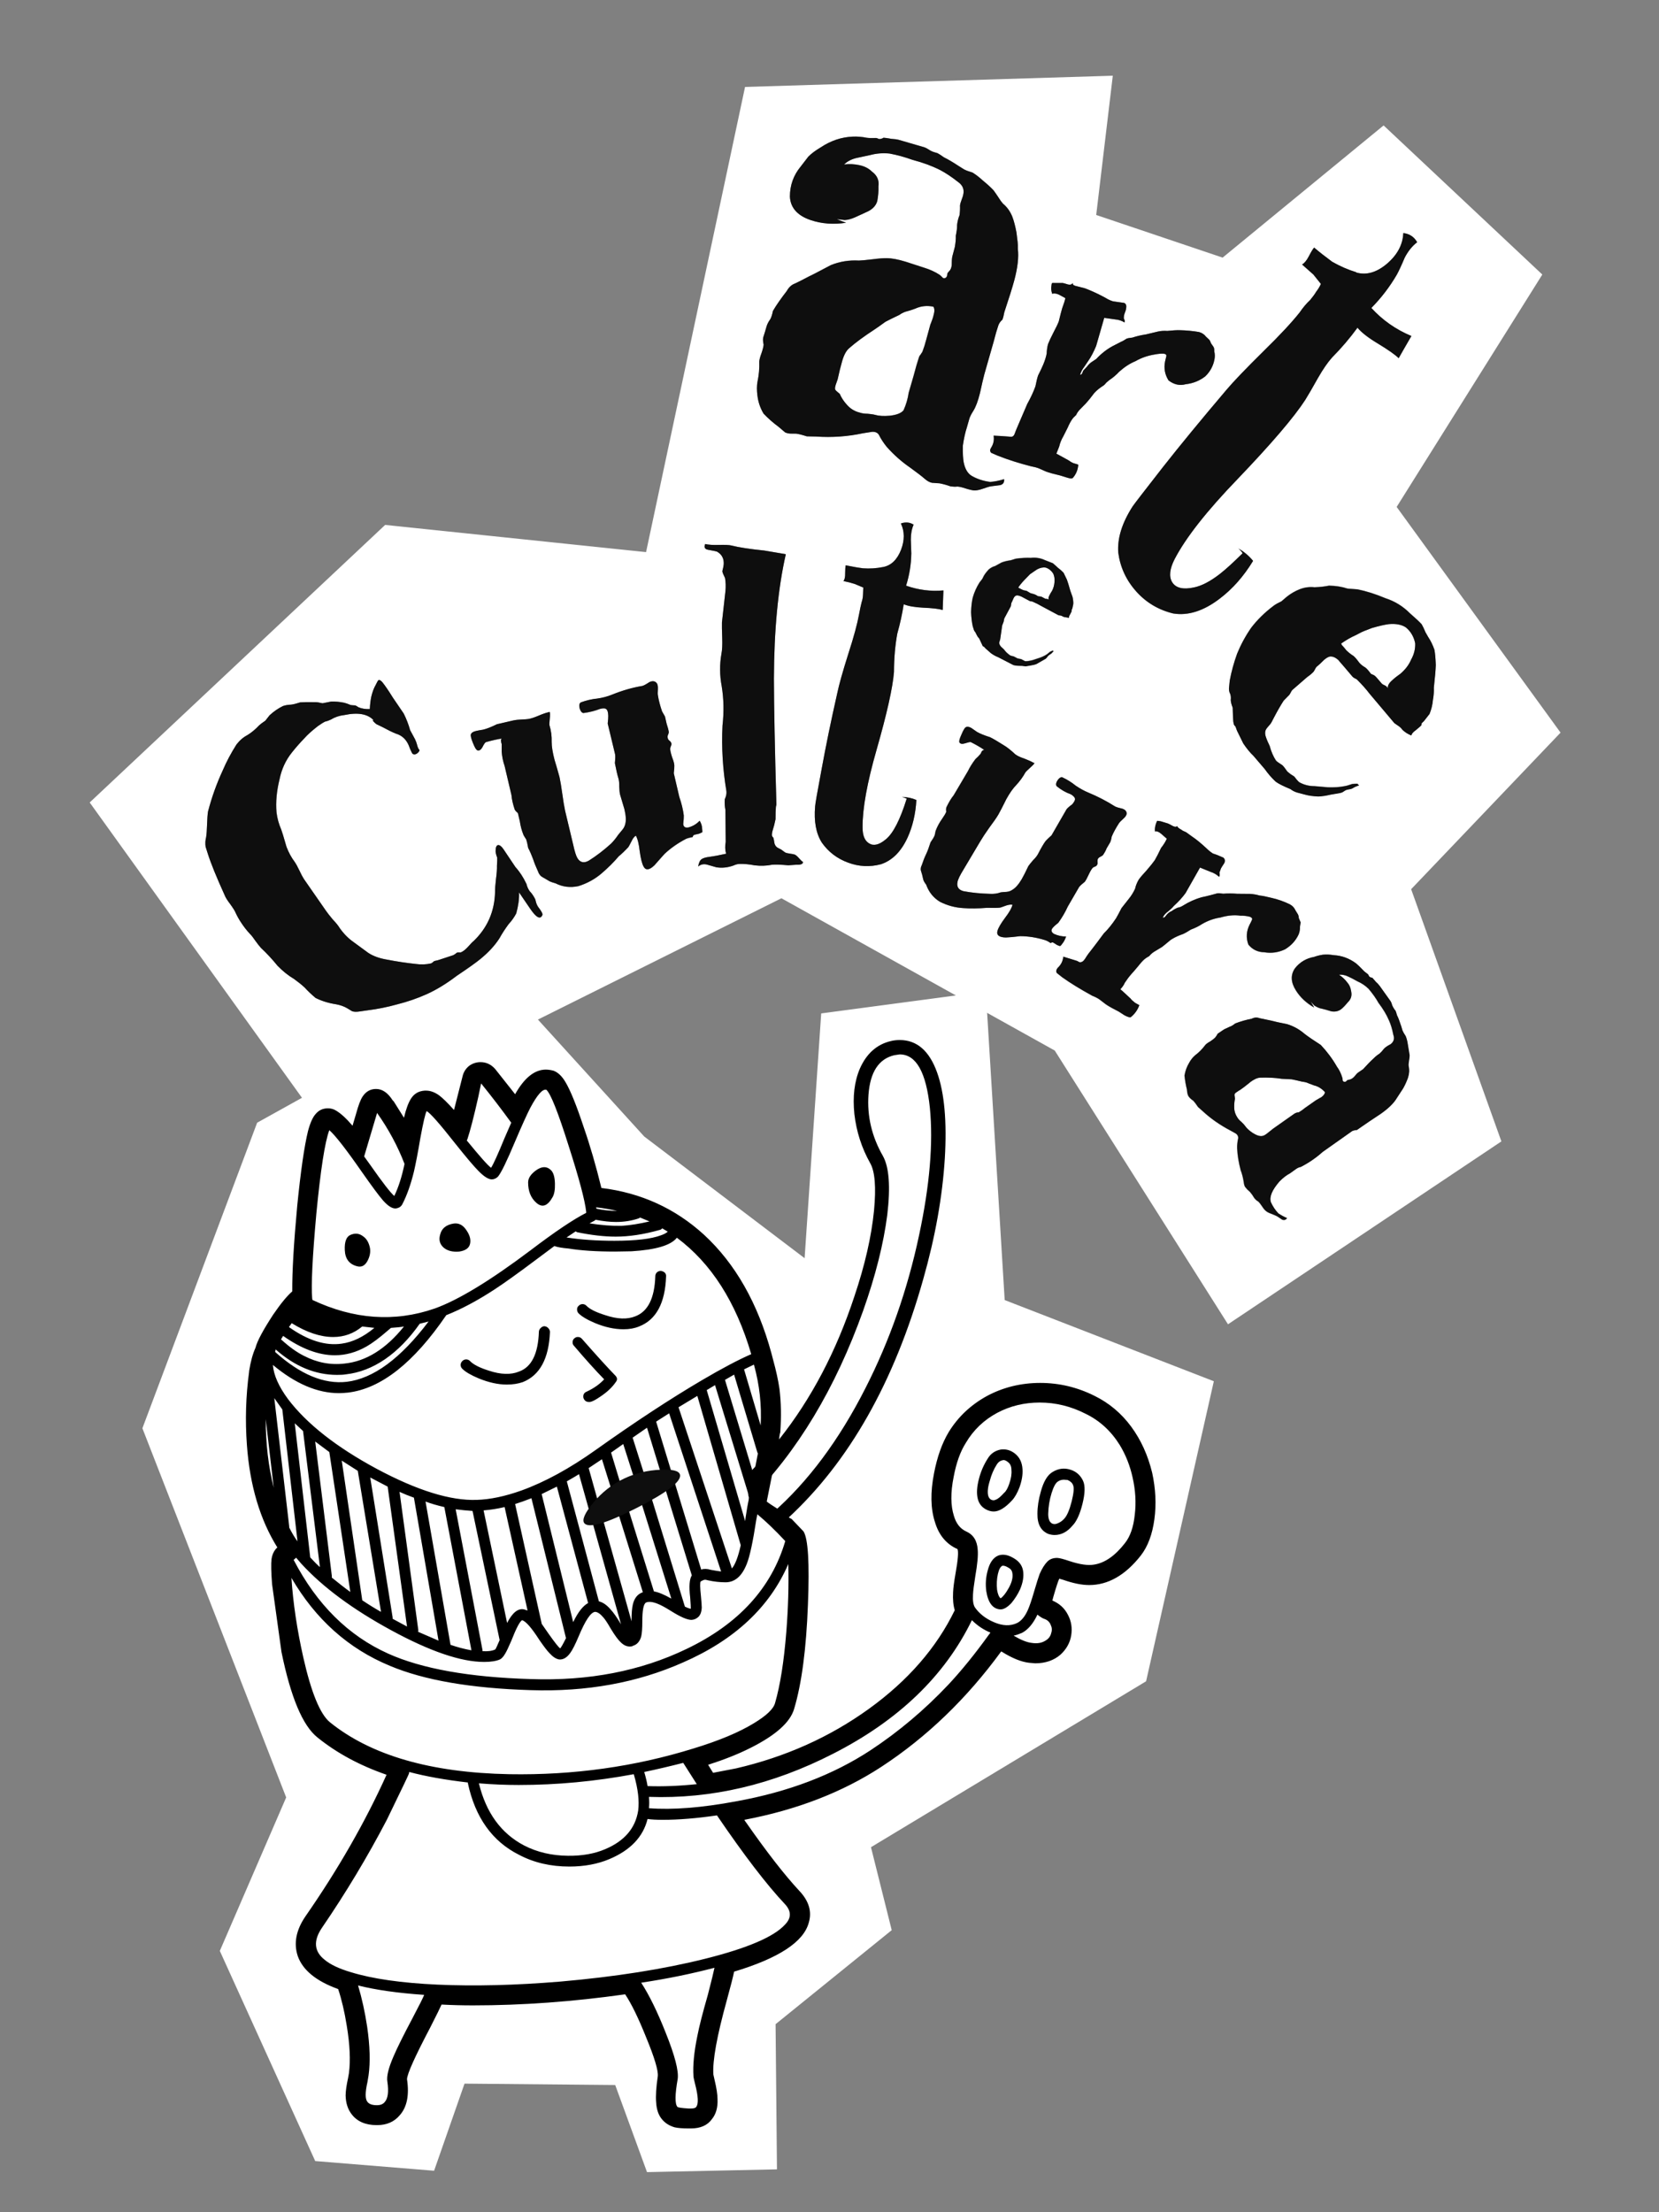 <?xml version="1.0" encoding="UTF-8"?>
<svg xmlns="http://www.w3.org/2000/svg" viewBox="0 0 300 400">
  <rect x="0" y="0" width="300" height="400" fill="#808080" stroke="none"/>
  <defs>
    <style>
      .cls-1 {
        fill: #000;
      }

      .cls-1, .cls-2, .cls-3 {
        stroke-width: 0px;
      }

      .cls-2 {
        fill: #fff;
      }

      .cls-3 {
        fill: #0e0e0e;
      }
    </style>
  </defs>
  <g id="animazione-home-arte" image-rendering="optimizeQuality">
    <g id="Layer47_0_FILL" data-name="Layer47 0 FILL">
      <path class="cls-2" d="M145.5,227.5l-29-22-25-27.5-45,25-20.75,55.25,26,66.75-12,27.75,17.25,38,21.5,1.75,5.5-15.75,27.25.25,5.75,15.75,23.5-.5-.25-26.25,21-17-3.75-15,49.75-30,12.25-54.25-37.82-14.68-3.41-55.8-29.77,3.97-3,44.25Z"/>
    </g>
    <g id="Layer46_0_FILL" data-name="Layer46 0 FILL">
      <path class="cls-2" d="M69.64,94.92l-53.42,50.18,42.15,58.63,82.94-41.31,49.42,27.53,31.33,49.5,49.44-33.07-16.32-45.6,27.02-28.31-29.64-40.81,26.34-42.02-28.7-26.96-29.11,23.9-22.86-7.71,3-25.18-66.5,2.03-17.9,84.11-47.19-4.92M69.14,123.35c.45.55,1.06,1.44,1.83,2.67.45.68,1.14,1.68,2.05,3.01.5,1.01.88,2.01,1.15,2.99.07.13.27.49.58,1.07.25.42.43.8.54,1.13.07.2.15.44.22.74.08.26.2.49.37.68-.06.23-.22.44-.48.61-.26.17-.51.2-.74.08-.1-.06-.26-.36-.48-.88-.22-.59-.36-.93-.43-1.03-.5-.91-1.21-1.5-2.15-1.77-.67-.27-1.47-.66-2.38-1.16l-1.16-.56c-.24-.19-.41-.35-.51-.48-.21-.19-.19-.26.04-.2-1.07-1.16-2.84-1.48-5.31-.96-.89.1-1.68.36-2.36.78-.46.22-.82.34-1.08.39-.33.14-.78.43-1.36.84-1.07.83-1.87,1.56-2.41,2.17-.8.82-1.57,1.7-2.3,2.62-1.11,1.4-1.85,3.02-2.22,4.85-.52,2.11-.7,4.09-.54,5.94.14,1.09.42,2.12.85,3.1.11.26.43,1.31.96,3.15.4,1.05.9,1.96,1.49,2.73.24.36.53.88.85,1.56.32.69.59,1.19.8,1.51l3.98,5.73c.24.36.66.89,1.25,1.6.59.61,1,1.13,1.25,1.55.73,1.04,1.58,1.89,2.53,2.55l2.66,1.95c.88.57,1.96.96,3.23,1.18,1.9.36,3.69.63,5.35.81.93.13,1.84.1,2.73-.1.13-.04.33-.18.58-.42l.74-.18,2.71-.89c.16-.07.39-.23.68-.47.16-.04.38-.05.65-.02.39-.15.81-.46,1.26-.94.57-.65.94-1.03,1.1-1.13,2.5-2.41,3.79-5.37,3.87-8.89-.02-.46.04-1.25.17-2.34.13-1,.19-1.8.17-2.39.04-.66.06-1.15.05-1.44-.22-.59-.32-1.02-.29-1.28.01-.63.17-.97.46-1.01.3-.01.62.24.97.76l2.15,3.21c.76.84,1.42,1.86,2,3.06.12.49.31.93.59,1.32.38.38.71.87,1,1.46.04.1.09.31.17.64.07.23.18.46.32.69.63.81.89,1.31.8,1.51-.37.88-1.11.49-2.23-1.17l-1.99-2.92c.04,1.16-.13,2.43-.51,3.8-.37.71-.83,1.36-1.38,1.94-.63.85-1.18,1.7-1.65,2.55-.82,1.29-1.97,2.54-3.45,3.75-.81.66-2.23,1.67-4.27,3.04-1.87,1.43-3.69,2.53-5.46,3.33-1.7.76-3.47,1.37-5.31,1.83-1.77.49-3.59.86-5.43,1.09-.03,0-.5.07-1.39.2-.56.09-1.01.07-1.35-.05l-.92-.56c-.54-.31-1.18-.54-1.91-.68-1.4-.22-2.66-.6-3.77-1.16-.75-.64-1.4-1.26-1.96-1.87-.55-.51-1.2-1.04-1.95-1.57-1.05-.63-2.04-1.42-2.97-2.38-.94-1.16-1.94-2.24-3-3.23-.24-.26-.57-.68-.99-1.26-.39-.58-.72-1-.99-1.26-.62-.67-1.16-1.37-1.62-2.08-.35-.52-.67-1.09-.96-1.71-.15-.36-.48-.9-1-1.61-.52-.68-.86-1.21-1-1.61-1.47-3.23-2.49-5.73-3.05-7.51l-.39-1.23c-.09-.59-.06-1.18.09-1.74.08-.5.14-1.27.17-2.29.03-1.03.09-1.81.17-2.34.67-2.58,1.56-5.06,2.67-7.46.67-1.58,1.5-3.14,2.47-4.66.57-.75,1.23-1.32,1.98-1.71.75-.46,1.46-1.05,2.13-1.77.22-.21.6-.49,1.12-.84l.76-.97c.74-.69,1.55-1.25,2.43-1.68.43-.15.92-.23,1.48-.25.4-.05.94-.18,1.63-.41.6-.05,1.49-.07,2.69-.04.3-.01.75.06,1.35.2l1.53-.3c.8-.03,1.59.04,2.4.21.27.06.65.19,1.16.41.17.03.45.05.85.07.13.06.32.17.56.33.57.25,1.26.35,2.05.33.04-.83.13-1.58.27-2.25.2-.84.46-1.53.77-2.07.25-.51.4-.79.47-.86.16-.17.41-.06.76.32M87.21,135.15c-.25.44-.54.62-.88.53-.2-.03-.46-.45-.79-1.27-.33-.78-.46-1.31-.4-1.58.09-.3.4-.51.92-.63.3-.08.72-.16,1.29-.24.66-.16,1.49-.48,2.5-.98l3.01-.7c.36-.08.81-.13,1.34-.15.6-.02,1.04-.05,1.34-.1.49-.08,1.12-.29,1.87-.61.78-.33,1.37-.53,1.77-.61h.05c.19-.21.27.04.22.74-.1.97-.13,1.5-.09,1.6.3.98.43,1.99.4,3.02,0,.8.16,1.87.51,3.22.22.72.53,1.77.91,3.15.16.72.33,1.73.5,3.02.18,1.32.35,2.34.51,3.07l1.46,6.12c.28,1.25.54,2.07.78,2.46.49.78,1.18.92,2.05.43,1.4-.88,2.74-1.9,4.02-3.08.42-.41.85-.94,1.29-1.59l.76-.92c.25-.31.43-.65.51-1.01.18-.64.13-1.53-.14-2.68-.38-1.25-.64-2.13-.79-2.66-.08-.33-.13-.81-.15-1.44.01-.63-.04-1.13-.15-1.49-.19-.59-.4-1.51-.64-2.76.08-.7.09-1.23.04-1.59l-1.34-5.58c.08-.63.11-1.1.1-1.4-.02-.63-.14-1.02-.34-1.18-.21-.19-.59-.21-1.15-.06-.92.36-1.92.61-3.01.75-.3-.06-.53-.35-.68-.87-.12-.53-.05-.88.21-1.05.98-.37,1.99-.6,3.01-.7.92-.13,1.8-.36,2.61-.69,1.9-.76,3.74-1.29,5.52-1.59.26-.08.69-.31,1.27-.69.56-.25.99-.2,1.3.15.17.19.25.54.24,1.04-.04.63-.05,1.03,0,1.19.13.86.38,1.83.75,2.91.11.2.28.5.53.93l.29,1.28c.22.66.36,1.17.4,1.53,0,.13-.05.33-.18.6-.06.17-.05.37.02.6.04.13.14.26.31.39.17.13.27.27.31.44s.01.33-.08.5c-.09.24-.14.4-.13.5.01.33.13.84.35,1.53.26.65.39,1.15.4,1.48s-.02.8-.1,1.4l1,4.29c.4,1.15.68,2.26.81,3.35.01.33-.02.85-.1,1.55.05.53.37.73.97.61.79-.23,1.45-.63,2-1.21.28.45.43.93.45,1.43.05.4.05.61.02.65-.03.03-.23.12-.59.27l-.79.18c-.23.07-.34.21-.33.41-.59.12-1,.23-1.23.34-1.5.78-2.79,1.69-3.88,2.72-.22.24-.83.92-1.82,2.05-.93.89-1.59.97-1.98.22-.28-.52-.51-1.44-.69-2.76-.15-1.32-.38-2.26-.7-2.81-.29.18-.55.5-.76.97-.34.68-.54,1.05-.61,1.12-.61.65-1.19,1.2-1.73,1.65-.89,1.06-1.95,2.11-3.17,3.15-1.19,1-2.56,1.75-4.1,2.23-1.48.32-2.86.15-4.15-.5-.44-.12-.79-.24-1.06-.36-.31-.19-.54-.33-.71-.42-.41-.22-.69-.39-.86-.52-.24-.22-.42-.5-.53-.83-.39-.85-.69-1.57-.87-2.16-.33-.88-.64-1.59-.92-2.11-.12-.69-.24-1.2-.35-1.53-.21-.32-.37-.58-.48-.78-.33-.78-.55-1.62-.68-2.51l-.35-1.48c-.27-.22-.46-.43-.57-.63-.33-.98-.53-1.86-.59-2.62l-1.23-5.23c-.3-.89-.48-1.76-.54-2.62v-1.39c-.07-.23-.11-.41-.12-.54-.04-.16,0-.32.13-.45-.86.13-1.81.35-2.86.65-.16.07-.38.39-.66.97M250.87,47.63c1.84-1.59,2.8-3.41,2.89-5.47,1.1.13,1.93.68,2.5,1.65-.87.66-1.62,1.58-2.24,2.77-.58,1.38-1.06,2.41-1.43,3.09-1.28,2.2-2.82,4.21-4.61,6.03,2.03,2.22,4.45,3.91,7.24,5.07-1.06,1.83-1.83,3.17-2.3,4.01-.65-.64-1.91-1.53-3.77-2.65-1.73-1.03-2.96-1.99-3.68-2.86-1.39,1.91-2.92,3.7-4.59,5.38-.8.89-1.65,2.13-2.56,3.72-1,1.79-1.77,3.11-2.3,3.96-2.01,3.12-6.08,7.87-12.19,14.26-5.6,5.8-9.41,10.64-11.43,14.53-.9,1.76-1.05,3.14-.45,4.15.67,1.07,1.99,1.39,3.96.96,1.38-.28,2.95-1.1,4.69-2.45,1.07-.83,2.43-2.08,4.1-3.73-.21-.32-.47-.61-.78-.87,1.05.59,1.94,1.34,2.67,2.25-1.69,2.78-3.7,5.06-6.03,6.83-2.91,2.22-5.71,3.12-8.41,2.68-2.64-.64-4.86-1.95-6.66-3.95-1.83-2.03-2.92-4.38-3.28-7.05-.19-2.58.67-5.36,2.59-8.35.22-.34,2.06-2.73,5.52-7.16,3.11-3.96,6.95-8.62,11.5-13.98,1.27-1.5,3.5-3.82,6.67-6.95,2.95-2.89,5.12-5.22,6.52-6.99.63-.92,1.27-1.67,1.91-2.26.51-.61.86-1.09,1.04-1.43.41-.55.71-1.04.89-1.47l-1.35-1.69-2.05-1.82c.42-.25.82-.73,1.19-1.43.43-.84.76-1.39.99-1.63.89.76,1.98,1.62,3.27,2.57,1.42.81,2.87,1.44,4.34,1.89v.05c1.84.53,3.72-.01,5.62-1.64M257.08,112.89c.18.29.39.73.64,1.32l.53.93c.45.68.83,1.45,1.13,2.3.12.59.2,1.52.25,2.78-.03.93-.15,2.29-.35,4.09.03.73-.03,1.48-.17,2.24-.07.83-.27,1.67-.61,2.51l-1,1.28-.43.41c0,.2-.04.35-.13.45s-.42.38-.97.83c-.45.31-.71.62-.76.92-.61-.24-1.13-.57-1.58-.99-.24-.32-.47-.55-.67-.67l-.82-.57-4.52-5.36c-.56-.74-1.32-1.6-2.28-2.56-.34-.15-.59-.31-.76-.47l-1.56-1.84c-.62-.71-.95-1.09-.99-1.16-.45-.42-.87-.63-1.27-.65-.37-.05-.81.14-1.32.59-.54.55-.93.91-1.16,1.09-.19.14-.34.31-.43.51-.16.3-.26.49-.33.56-.32.34-.69.65-1.11.93l-2.51,2.18c-.19.14-.34.31-.43.51-.16.3-.26.49-.33.56l-1.01,1.03c-.54.81-1.13,1.85-1.78,3.1-.31.64-.54,1.05-.7,1.22-.38.41-.64.74-.76.97-.18.4-.15.92.1,1.54.11.33.31.79.6,1.37.27,1.02.65,1.9,1.14,2.65.14.16.53.45,1.17.85.14.13.31.34.52.63.21.32.38.53.52.63.24.22.6.48,1.07.76.07.06.22.26.47.58.21.26.4.43.57.53.81.44,1.7.65,2.66.65l2.45.21c1.16.03,2.14-.04,2.93-.2.33-.04.81-.18,1.43-.4.36-.05.71-.06,1.04-.04l-.05.1.26.19c-.43.11-.8.28-1.13.49-.16.11-.39.18-.69.22s-.51.1-.64.17c-.29.18-.49.3-.58.37-.16.07-.38.13-.64.17l-1.48.25c-.82.19-1.56.3-2.23.33-.93-.03-1.71-.14-2.35-.32l-1.51-.4c-.47-.15-.86-.35-1.17-.61-1.28-.52-2.17-.97-2.68-1.35-.72-.67-1.38-1.43-1.97-2.27l-2.07-2.42c-.58-.54-1.19-1.29-1.82-2.22l-1.13-2.3-.27-.74c-.17-.16-.28-.31-.31-.44-.08-.26-.12-.66-.14-1.19l-.06-1.79c-.22-.56-.33-1.02-.35-1.38.05-.4.02-.76-.09-1.09-.21-.39-.28-.84-.2-1.34l.11-1.1c.31-1.64.75-3.24,1.32-4.82.67-1.65,1.51-3.2,2.52-4.67,1.11-1.47,2.47-2.81,4.09-4.02.32-.24.79-.51,1.41-.8l.97-.83c.74-.59,1.54-1.05,2.39-1.38.88-.33,1.76-.44,2.62-.34.96-.03,1.84-.13,2.63-.29,1.23.02,2.35.2,3.35.53l1.8.14c1.57.31,3.26.85,5.08,1.61,1.68.54,3.15,1.45,4.42,2.73.96.83,1.66,1.48,2.11,1.97M251.78,181.83c.07.2.23.47.48.83.11.2.22.51.33.93.21.42.47,1.09.77,2.01l.22.74c.11.26.3.6.58,1.02.18.42.32.95.4,1.58l.31,1.88c0,.17-.03.5-.11,1-.08.43-.11.77-.06,1,.16.66.11,1.36-.13,2.09-.27.74-.57,1.38-.88,1.92l-1.13,1.73c-.53.91-1.49,1.86-2.89,2.84-1.59,1.05-2.76,1.84-3.5,2.36l-.83.58c-.3.01-.58.07-.84.18l-5.34,3.77c-1.19,1.07-2.52,1.98-3.98,2.73-.3.04-.61.19-.93.43l-1.02.73c-.62.32-1.25.81-1.89,1.46-1.34,1.54-1.86,2.78-1.56,3.74.36.78.81,1.46,1.36,2.04.54.35,1.07.63,1.57.84-.22.34-.52.43-.89.28-.41-.28-.71-.49-.92-.61-.17-.09-.52-.25-1.06-.46-.44-.15-.76-.32-.96-.51-.2-.16-.43-.43-.68-.82-.28-.42-.51-.71-.68-.87-.24-.12-.48-.33-.72-.62-.25-.42-.51-.79-.79-1.12-.38-.32-.62-.56-.72-.72-.21-.19-.33-.49-.38-.88-.13-.89-.32-1.66-.58-2.32-.38-1.48-.6-2.82-.64-4.01-.02-.53.04-1.13.19-1.8.02-.33-.12-.61-.43-.83-.44-.25-.78-.44-1.01-.56-1.89-1-3.54-2.15-4.95-3.46l-.87-.77c-.35-.52-.63-.89-.84-1.12-.51-.35-.84-.68-.98-1.01-.11-.33-.17-.67-.19-1.04-.19-.76-.34-1.6-.44-2.52.14-.83.41-1.59.82-2.27.28-.54.66-1.02,1.14-1.43.61-.45,1.21-1.05,1.78-1.8.16-.2.47-.43.92-.68.42-.28.71-.51.87-.68.16-.17.32-.41.47-.71l1.17-.79,1.03-.48c.26-.08.59-.27.97-.58.95-.36,1.93-.65,2.96-.85.49-.25.97-.28,1.44-.1l2.05.43c.64.18,1.61.39,2.91.64,1.17.36,2.24.95,3.2,1.78.61.48,1.58,1.14,2.91,1.99,1.17,1.25,2.15,2.56,2.92,3.93.42.55.74,1.2.96,1.96.04.1.06.26.07.5.04.2.18.29.41.28.13,0,.28-.11.44-.31l.49-.12c.26-.08.52-.25.78-.52.29-.37.51-.61.67-.72l.92-.63.96-1.03c.22-.24.56-.57,1.01-.98.26-.27.58-.53.97-.78.23-.17.51-.48.86-.93.22-.24.61-.5,1.17-.79.58-.45.74-1.02.49-1.71-.2-1.05-.47-1.92-.79-2.61-.43-1.01-1.07-2.07-1.9-3.17-.43-.78-1.02-1.62-1.78-2.52-.58-.58-1.26-1.03-2.04-1.37-.74-.41-1.28-.68-1.62-.84-.57-.28-1.14-.39-1.7-.34.58.38,1.07.84,1.49,1.39.38.42.61.94.7,1.57.19.79,0,1.46-.58,2.01-.51.61-.93,1.04-1.25,1.29-.49.35-1.06.47-1.73.36-.77-.24-1.36-.4-1.76-.49-.37-.05-.8-.24-1.31-.55-.03-.03-.26-.27-.67-.72l.63,1.07c-1.42-.81-2.52-1.84-3.29-3.07-.95-1.49-1.01-2.83-.19-4.02.89-1.13,2.04-1.81,3.46-2.06.49-.18,1.02-.32,1.58-.4.66-.06,1.31-.03,1.94.08,1.5.08,2.86.58,4.08,1.5.31.25.74.67,1.29,1.25.07.1.36.34.87.72l.21.39c.14.13.32.2.56.23l.67.77c.2.16.43.4.67.72l1.94,2.72c.14.23.25.51.33.83M180.5,35.62c.32.52.6.91.84,1.16.75.6,1.33,1.4,1.72,2.38.29.79.54,1.74.75,2.86l.21,1.73c.04.3.06.71.04,1.24.18,1.49-.03,3.38-.65,5.69-.35,1.31-.95,3.22-1.79,5.73-.11.6-.23,1.05-.35,1.36-.32.28-.56.6-.71.97-.27.77-.57,1.79-.89,3.07l-1.68,5.88c-.18.67-.43,1.79-.78,3.36-.35,1.41-.74,2.46-1.18,3.18-.25.37-.49.81-.7,1.32l-.49,1.71c-.3.91-.54,2.01-.73,3.31-.02,1.33.03,2.32.15,2.98.24,1.22.73,2.05,1.48,2.49.98.56,2.09.92,3.32,1.08.79-.06,1.62-.22,2.47-.48h.05c.05.59-.2.95-.76,1.07-.73.09-1.25.16-1.58.2-.3.04-.81.19-1.53.45-.62.22-1.15.32-1.58.3-.33-.02-.83-.14-1.5-.35-.64-.21-1.14-.33-1.5-.35-.36.05-.8.03-1.3-.05-.57-.21-1.21-.39-1.91-.53-.7-.04-1.16-.08-1.4-.1-.4-.09-.81-.3-1.22-.65-.58-.51-1.49-1.21-2.71-2.09-1.56-1.07-2.98-2.33-4.26-3.78-.55-.68-1.03-1.41-1.42-2.19-.28-.39-.7-.56-1.26-.5-.69.12-1.22.21-1.58.25-2.8.6-5.63.79-8.49.6-.73,0-1.29-.02-1.69-.04-.84-.27-1.47-.43-1.91-.48-.46-.02-.81-.02-1.05-.01-.37-.02-.68-.09-.95-.22l-1.18-1c-.99-.73-1.89-1.53-2.72-2.39-.6-1.01-.97-2.09-1.11-3.24-.13-.96-.13-1.8.01-2.54.26-1.2.36-2.42.32-3.64.02-.37.15-.87.4-1.51.24-.7.37-1.22.39-1.56-.12-.46-.15-.87-.09-1.24.27-.84.46-1.48.58-1.91.12-.47.35-.94.7-1.42.19-.31.35-.81.49-1.51.59-1.02,1.43-2.22,2.51-3.62.37-.68.87-1.13,1.5-1.35.62-.29,1.5-.73,2.64-1.34.13-.04,1.4-.7,3.81-1.97,1.6-.65,3.3-.93,5.1-.83.53-.02,1.37-.1,2.53-.24,1.06-.14,1.88-.2,2.48-.19.9,0,2.03.21,3.41.63.77.24,1.88.6,3.32,1.08,1.07.33,2.02.76,2.83,1.29.14.09.32.27.57.53.2.16.42.13.64-.07.13-.14.2-.39.22-.75l.48-.56c.22-.34.32-.77.3-1.3.01-.63.06-1.08.15-1.35l.4-1.51c.14-.77.2-1.45.18-2.05.17-.84.25-1.48.23-1.95.08-.67.22-1.25.44-1.76.08-.6.11-1.2.09-1.79.03-.23.11-.55.27-.95.18-.47.29-.79.31-.96.23-.97-.09-1.75-.98-2.35-1.13-.89-2.2-1.6-3.21-2.13-1.49-.74-3.13-1.35-4.94-1.82-1.44-.51-2.83-.9-4.17-1.15-1.2-.12-2.37-.03-3.52.27-1.15.24-1.99.42-2.52.54-.92.23-1.65.62-2.2,1.17.92-.13,1.89-.08,2.89.15.87.2,1.58.57,2.13,1.12.95.7,1.35,1.59,1.19,2.69.03.86-.04,1.74-.21,2.64-.21.77-.75,1.39-1.63,1.85-1.05.47-1.83.83-2.35,1.08-.72.32-1.36.5-1.92.51-.8-.1-1.25-.16-1.35-.15-.1,0,.44.22,1.61.64-2.28.34-4.4.19-6.38-.47-2.42-.81-3.68-2.23-3.78-4.25,0-2.06.64-3.87,1.95-5.44l1.38-1.79c.54-.55,1.29-1.11,2.23-1.67,1.85-1.23,3.8-1.87,5.85-1.95.83-.03,1.66.04,2.5.21.37.05.91.07,1.64.04.13,0,.32.06.55.18.27.02.55-.05.84-.23.33.02.8.09,1.4.2.63.04,1.1.11,1.4.2l4.57,1.33c.27.09.64.29,1.12.61.27.16.69.31,1.26.45.3.16.69.41,1.17.76.71.34,1.59.86,2.64,1.55l.97.61c.34.19.86.38,1.56.59.61.38,1.21.84,1.79,1.38.82.67,1.49,1.27,2,1.82.17.23.45.63.84,1.21M201.31,54.49l1.95.28c.34.15.46.46.38.93-.02.27-.13.62-.31,1.06-.09.27-.13.54-.12.8l.16.39c.04.13.03.25-.04.35-.51-.31-1.06-.49-1.66-.54l-2-.28-1.46,5.08c-.43,1.04-.91,1.96-1.45,2.74l-.76,1.12c-.32.41-.55.86-.7,1.37.2-.04.33-.14.39-.31.03-.1.09-.25.18-.45l.67-.72c.32-.41.62-.7.91-.88l.78-.52c.93-.99,1.93-1.78,3-2.34.36-.18.88-.45,1.56-.8.2-.07.51-.25.93-.53.2-.07.54-.14,1.04-.19.75-.26,1.58-.45,2.47-.58l2.17-.52c.49-.12,1.06-.15,1.69-.11.99-.1,1.74-.14,2.23-.13,1.19.02,2.36.13,3.49.33.54.15.96.43,1.27.85l.57.53c.14.16.25.37.32.64.11.16.26.39.47.68.11.2.15.46.13.79.12.46.13.92.05,1.39-.22,1.23-.78,2.28-1.68,3.14-1.03.8-2.21,1.27-3.53,1.42-1.08.3-2.12.07-3.11-.69-.67-1.07-.87-2.22-.62-3.46.12-.47.19-.77.22-.9.06-.27-.11-.43-.51-.48-.5-.02-1.04.04-1.64.16-1.25.21-2.4.61-3.44,1.21-.98.4-1.95,1.03-2.92,1.89-.54.58-1.11,1.07-1.69,1.45-.16.11-.37.28-.63.52-.25.31-.45.5-.58.57-.62.39-1.15.82-1.6,1.3-.63.85-1.14,1.48-1.53,1.89l-1.15,1.18c-.29.31-.49.61-.61.92-.35.31-.59.57-.72.77-.25.34-.53.86-.84,1.57-.4.81-.67,1.33-.79,1.57-.31.51-.56,1.11-.73,1.82l-.5,1.26,2.13,1.17c.34.25.66.44.97.56.54.15.82.24.86.27-.07.93-.4,1.74-1.01,2.42-.2.11-.56.07-1.1-.11-.6-.18-.99-.3-1.16-.36-1.14-.26-1.99-.49-2.56-.71l-1.36-.6c-.3-.12-.75-.24-1.36-.35-2.18-.55-4.19-1.2-6.04-1.93l-1.16-.51c-.24-.26-.25-.56-.03-.89.44-.68.6-1.41.47-2.21l1.2.06c.3.02.76.06,1.4.1.4.05.65.06.75.02.2-.07.34-.23.43-.46.12-.3.21-.54.27-.71.28-.64.48-1.11.6-1.41.31-.71.78-1.82,1.43-3.33.62-1.12,1.12-2.18,1.48-3.19.17-.87.33-1.52.48-1.96.43-.88.74-1.54.93-1.97.31-.74.51-1.41.63-2.01.01-.56.09-1.13.24-1.7.18-.47.51-1.16.97-2.07.47-.88.79-1.55.97-2.02.26-1.07.47-1.86.61-2.36.3-.81.5-1.43.58-1.86-.47-.25-.85-.45-1.12-.61-.54-.25-.96-.3-1.25-.16-.18-.49-.23-.97-.15-1.44.02-.3.07-.47.13-.5.03-.03.21-.04.55-.02h1.39c.17.03.48.12.95.27.4.09.66,0,.79-.23h.05c-.03.17.06.29.26.39.1.06.3.12.6.18l.85.22c.3.06.74.21,1.31.45,1.01.43,1.97.89,2.88,1.39.51.31.98.53,1.42.65M130.01,98.53c1.06-.04,1.84,0,2.34.12,1.27.32,3.22.62,5.85.89l3.9.66c-1.41,6.22-2.12,13.71-2.15,22.46.01,5.04.16,12.65.45,22.82l-.09.4c-.05.5-.07,1.25-.07,2.24-.14.73-.32,1.42-.53,2.06-.09.3-.13.6-.12.9.04.13.13.26.26.39.07.23.14.54.18.94.08.36.25.64.53.83l.71.37.71.52c.2.09.5.16.9.22.4.05.68.11.85.17.24.12.49.35.77.67.31.35.55.58.72.67-.02.37-.43.53-1.23.49l-1.44.1c-1.33-.12-2.31-.15-2.94-.1-1.02.2-2.06.24-3.13.11-1.04-.2-1.97-.28-2.79-.25-.33.01-.69.11-1.08.29-1.05.37-2.07.47-3.07.31-.8-.24-1.37-.4-1.71-.49-.6-.14-1.13-.03-1.58.35.11-.67.31-1.11.6-1.31.26-.21.77-.36,1.53-.45.69-.09,1.67-.27,2.92-.55-.19-.69-.21-1.4-.07-2.14l-.05-5.77c-.12-.56-.16-1.21-.12-1.94.25-.54.35-1.02.3-1.45-.67-3.92-.91-7.88-.71-11.87.28-2.46.23-4.85-.15-7.16-.37-1.94-.38-3.87-.05-5.77.14-.73.19-1.7.15-2.89-.05-1.42-.07-2.37-.05-2.83l.64-5.74c.07-.77.05-1.53-.08-2.29-.28-.55-.45-.96-.49-1.23.15-.57.23-.99.25-1.25.06-1.03-.34-1.8-1.22-2.3-.03-.03-.59-.15-1.65-.34-.57-.11-.73-.46-.48-1.03.57.15,1.4.2,2.49.16M164.7,97.56c.02.56.05,1.42.09,2.58-.03,1.92-.35,3.84-.94,5.75,2.25.78,4.5,1.07,6.75.86l-.13,3.54c-.67-.21-1.85-.35-3.55-.42-1.53-.08-2.7-.29-3.5-.62-.27,1.77-.66,3.54-1.16,5.31-.39,2.1-.59,4.42-.6,6.94-.23,2.86-1.28,7.54-3.14,14.04-1.72,5.96-2.56,10.64-2.54,14.02-.01,1.49.39,2.47,1.2,2.94.81.5,1.82.25,3.01-.75,1.32-1.07,2.58-3.52,3.77-7.35-.4-.18-.69-.29-.86-.32.96.03,1.83.22,2.61.56-.14,2.53-.68,4.8-1.6,6.82-1.17,2.53-2.77,4.13-4.81,4.8-2,.53-3.98.44-5.93-.29-1.98-.73-3.57-1.93-4.75-3.61-1.05-1.65-1.46-3.85-1.22-6.57.02-.43.42-2.72,1.2-6.86.72-4.01,1.66-8.55,2.81-13.63.31-1.5.98-3.87,1.99-7.08.99-3.05,1.63-5.43,1.94-7.13.17-.9.32-1.64.47-2.21.15-.44.23-.89.25-1.35l.05-1.3-1.52-.64c-.64-.21-1.32-.38-2.06-.53.22-.31.32-.77.3-1.4,0-.73.04-1.21.1-1.45,1.4.28,2.45.46,3.15.54,1.16.09,2.37.02,3.62-.23,1.45-.28,2.52-1.32,3.23-3.1.67-1.75.66-3.34-.02-4.78.85-.3,1.62-.22,2.3.22-.34.77-.51,1.68-.5,2.7M166.95,159.03l-.18-.74c-.15-.53-.24-.84-.28-.94-.04-.3.01-.6.17-.9.24-.74.51-1.43.82-2.07.22-.44.47-1.13.77-2.07.38-.54.63-.97.75-1.27l.17-.8c.27-.74.66-1.47,1.17-2.18.38-.54.63-.97.75-1.27-.04-.33-.04-.6.02-.8.43-.91.87-1.64,1.32-2.19l2.58-4.37c.34-.71.8-1.44,1.37-2.19.29-.24.59-.55.91-.93.06-.1.14-.25.23-.46.09-.14.24-.22.44-.26-.75-.5-1.56-.97-2.44-1.41-.13-.03-.5.05-1.09.24-.46.15-.78.09-.95-.17-.11-.2,0-.66.35-1.41.31-.74.56-1.18.75-1.32.26-.17.61-.14,1.05.11.24.16.58.39,1.02.71.54.31,1.33.63,2.37.96.57.28,1.4.76,2.49,1.46.58.34,1.26.88,2.05,1.62.37.29.93.55,1.67.79.77.3,1.31.55,1.62.74.3-.01.19.21-.33.66-.67.62-1.04.98-1.11,1.08-.44.81-1.01,1.59-1.71,2.35-.54.55-1.13,1.38-1.75,2.5-.65,1.32-1.13,2.25-1.44,2.79-.31.54-.87,1.34-1.66,2.4-.7.99-1.23,1.8-1.61,2.44l-3.05,5.13c-.63,1.02-.98,1.76-1.07,2.23-.17.87.2,1.42,1.1,1.65,1.5.28,3.1.44,4.79.48.7.04,1.34-.05,1.93-.27.3-.04.66-.07,1.09-.09.4-.05.74-.18,1.03-.38.55-.32,1.11-.95,1.67-1.9.31-.54.72-1.34,1.21-2.38.16-.24.44-.6.86-1.07.42-.41.7-.77.86-1.07.56-1.08,1.01-1.86,1.36-2.34.22-.27.59-.63,1.11-1.08l2.72-4.72c.19-.24.53-.53,1.01-.88.38-.44.55-.78.51-1.01-.04-.26-.3-.54-.77-.82-.87-.3-1.72-.79-2.54-1.45-.17-.26-.14-.59.11-1,.28-.44.57-.65.87-.63.88.4,1.71.92,2.49,1.55.81.54,1.56.94,2.23,1.22,1.72.7,3.34,1.54,4.86,2.52.24.12.67.26,1.31.4.54.18.8.49.78.92-.02.27-.21.55-.57.87-.45.41-.71.67-.77.77-.6.92-1.05,1.74-1.36,2.49-.05.37-.14.7-.26,1l-.66,1.12c-.15.4-.39.83-.7,1.27-.1.07-.28.18-.54.32-.16.07-.29.21-.38.41-.03.1-.04.27-.03.5.04.2.01.36-.08.5-.06.13-.19.24-.39.31-.2.07-.33.14-.39.21-.22.24-.47.66-.75,1.27s-.51,1.03-.7,1.27c-.48.38-.82.69-1.01.93l-2.06,3.55c-.46,1.01-1.03,1.98-1.69,2.9-.52.42-.87.74-1.06.98-.32.38-.24.72.24,1.04.74.34,1.48.5,2.21.47-.15.47-.37.89-.65,1.27-.22.31-.37.46-.43.46-.03.03-.22-.03-.55-.18l-.66-.42c-.14-.09-.3-.07-.5.07-.48-.32-.85-.5-1.11-.56-1.44-.45-2.91-.68-4.4-.69-1.09.14-1.95.22-2.58.24-1.23-.02-1.74-.42-1.53-1.19.15-.54.6-1.31,1.36-2.34.76-.99,1.21-1.78,1.36-2.39-.3-.06-.68,0-1.14.14-.69.26-1.08.39-1.18.39-.46.05-1.23.06-2.29.03-1.62.12-3.03.14-4.23.05-1.5-.08-2.92-.46-4.27-1.14-1.19-.72-2.02-1.75-2.5-3.1-.28-.36-.45-.66-.53-.93M192.33,103.56l.59,1.22c.15.39.35,1.07.62,2.02l.39,1.08c.12.49.16.92.14,1.29l-.17.8-.14.3c.04.1.04.18,0,.25-.03.07-.12.25-.28.56-.16.24-.22.44-.18.6l-.95-.17-.46-.23-.5-.08-3.14-1.68c-.41-.25-.93-.51-1.57-.79l-.45-.08-1.06-.56c-.64-.38-1.11-.52-1.41-.45-.2.04-.37.23-.53.57-.15.37-.26.61-.32.71-.03.03-.07.25-.13.65l-1.17,2.18c-.03.07-.07.27-.13.6-.06.17-.15.4-.27.71l-.36,2.5-.18.6c0,.23.12.48.32.73.14.13.33.3.57.53.24.36.59.69,1.03,1.01.14.09.37.17.7.22l.71.37.65.13.71.37c.33.02.79-.04,1.39-.2l1.18-.39c.46-.15.92-.36,1.37-.65l.58-.47.49-.22v.05s.15.04.15.04l-.43.46c-.29.18-.49.32-.58.42-.19.27-.33.44-.43.51l-1.66.95c-.26.11-.66.21-1.18.29l-.79.13-.65-.08c-.7,0-1.21-.06-1.55-.14l-2.79-1.44c-.4-.15-.83-.39-1.27-.7l-.98-.86-.26-.29-.25-.14-.64-1.37c-.21-.22-.35-.42-.42-.58l-.27-.54c-.17-.19-.28-.39-.32-.59l-.17-.54c-.16-.76-.26-1.6-.29-2.53.03-1.06.13-1.94.31-2.65.27-.94.67-1.83,1.2-2.68l.52-.67.28-.56c.22-.37.5-.75.86-1.12.35-.31.74-.52,1.17-.64l1.17-.64c.46-.18,1.02-.32,1.68-.41l.89-.28c1.02-.14,1.93-.18,2.73-.15.93-.1,1.78.04,2.55.41l1.41.55c.14.09.32.25.56.48l.41.38c.31.22.63.51.98.86M207.39,157.32c.67-.79,1.15-1.38,1.43-1.79.28-.47.65-1.2,1.12-2.18.48-.61.82-1.17,1.04-1.68-.41-.35-.74-.64-.98-.86-.44-.38-.83-.53-1.16-.46-.05-.46.02-.95.2-1.45.09-.27.17-.42.23-.46.03,0,.23.03.6.08.8.24,1.24.37,1.31.4.17.06.47.22.91.47.37.19.64.18.8-.03-.06.17.2.41.77.72.1.1.37.24.81.42l1.12.81c.75.5,1.58,1.19,2.51,2.05.38.38.79.72,1.23,1,.44.12,1.06.36,1.87.73.31.25.37.58.18.99-.32.48-.52.8-.61.97l-.27.76c.08.36.05.61-.07.75-.45-.42-.95-.71-1.52-.89l-1.92-.78-2.62,4.62c-.57.78-1.27,1.55-2.11,2.31-.25.31-.59.63-1.01.98-.42.28-.76.66-1.01,1.13.2.03.35-.03.44-.16.06-.07.18-.21.33-.41.29-.31.56-.5.83-.58.32-.24.7-.46,1.12-.64.3-.04.59-.15.88-.33,1.1-.7,2.26-1.22,3.48-1.56.43-.08,1-.22,1.73-.41l1.03-.28c.23-.04.6-.02,1.1.06.76-.06,1.61-.06,2.54.01l2.29.02c.66.04,1.23.14,1.7.29.53.05,1.25.19,2.15.42,1.17.26,2.29.65,3.37,1.18.47.25.82.62,1.03,1.11l.42.68c.11.2.16.43.17.69.07.2.18.46.33.78,0,.03-.04.3-.12.8.02.5-.07.96-.25,1.4-.52,1.11-1.34,2-2.44,2.67-1.21.57-2.46.75-3.76.53-1.19-.02-2.16-.49-2.88-1.39-.44-1.21-.37-2.41.22-3.59.22-.41.36-.69.42-.86.12-.24,0-.43-.37-.58-.6-.14-1.17-.21-1.7-.19-1.13-.16-2.34-.05-3.62.33-1.15.17-2.25.56-3.29,1.16-.58.39-1.27.72-2.05,1.02-.62.39-1.09.65-1.41.8-.75.26-1.39.55-1.91.86-.26.14-.58.39-.97.73-.45.38-.77.64-.97.78l-1.41.85c-.32.21-.61.47-.87.78-.39.21-.68.41-.88.58-.32.28-.72.72-1.2,1.34-.54.65-.92,1.09-1.15,1.33-.45.51-.84,1.04-1.19,1.58-.15.37-.42.76-.8,1.17.14.09.5.41,1.08.96l.77.72c.14.19.41.45.82.77l.76.42c-.3.87-.82,1.6-1.57,2.19-.2.04-.57-.08-1.11-.36-.54-.35-.88-.57-1.02-.66-1.05-.53-1.82-.96-2.33-1.31l-1.18-.9c-.31-.22-.73-.44-1.27-.65-2.16-1.18-3.98-2.3-5.44-3.34l-1.02-.81c-.14-.29-.09-.59.17-.9.61-.55.95-1.23,1.02-2.03l2.46.76s.15.06.35.19c.13.06.27.07.4.04.3-.04.62-.37.96-.98.19-.31.51-.73.95-1.28.48-.61,1.2-1.58,2.19-2.91.77-.76,1.52-1.68,2.24-2.77.22-.37.55-.98.98-1.83l1.33-1.69c.45-.55.82-1.16,1.13-1.83.11-.53.33-1.07.64-1.61.28-.41.78-.99,1.48-1.74M190.69,105.21c.05-.57-.04-1.08-.25-1.53-.35-.52-.79-.87-1.33-1.05-.47-.08-.98.02-1.53.3-.23.14-.66.44-1.31.89l-1.1,1.13c-.45.48-.81.94-1.1,1.38.06-.1.13-.1.2,0l.56.28c.17.09.44.17.8.22l.71.42.65.18c.2.06.44.18.71.37.17.03.37.05.6.08l.71.37c.07.03.18.04.35.04.13.03.23.07.3.14-.11-.2-.07-.46.12-.8.09-.2.25-.47.47-.81.25-.47.4-1.01.44-1.61M167.38,61.8l.88-3.22c.27-.67.46-1.21.54-1.61.21-.7.19-1.22-.05-1.54-1.17-.22-2.26-.1-3.27.36-.72.26-1.18.41-1.38.45-.53.12-1.03.35-1.52.7-1.14.54-1.97.95-2.49,1.23-.91.66-1.6,1.15-2.09,1.47-1.78,1.16-3.29,2.27-4.51,3.34-.55.48-.98,1.34-1.3,2.58-.21.7-.45,1.71-.74,3.01l-.32.91c-.15.44-.19.75-.12.95.04.1.31.35.82.77.29.69.73,1.35,1.31,1.99.62.71,1.4,1.18,2.34,1.41.34.12.8.19,1.4.2.57.05,1.02.11,1.35.2.7.21,1.6.26,2.69.15,1.22-.14,2.04-.47,2.45-.98.46-1.01.77-2.07.93-3.17l.89-3.07c.38-1.44.69-2.51.93-3.22.06-.23.17-.44.33-.61.16-.24.27-.41.33-.51.3-.81.5-1.41.58-1.81M227.86,194.86c-.5.02-1.12.3-1.86.86-.81.66-1.37,1.09-1.7,1.3-.26.14-.46.26-.58.37-.29.18-.45.33-.48.46-.03.07,0,.33.08.79-.12.5-.16,1.07-.14,1.7.02.63.23,1.22.61,1.77.14.23.36.47.67.72.31.29.53.53.67.72.28.42.74.85,1.39,1.29.75.47,1.35.65,1.81.53.23-.04.56-.23.97-.58.23-.17.53-.42.92-.73l3.79-2.67c.26-.17.54-.27.84-.28.42-.25.79-.51,1.12-.79l1.94-1.36c.65-.39.99-.58,1.02-.58.42-.31.64-.62.66-.92-.59-.64-1.25-1.05-1.98-1.22l-.96-.36c-.3-.16-.69-.26-1.16-.31-.84-.2-1.47-.35-1.91-.43-.03,0-.63-.03-1.79-.09-1.2-.19-2.51-.26-3.94-.21M251.16,112.85c-.73.09-1.75.33-3.06.7l-1.42.55c-.23.07-.7.31-1.42.7-.91.4-1.84.93-2.78,1.59.07,0,.12.08.16.24.21.19.48.51.83.97.45.42.87.75,1.28,1,.27.22.62.63,1.04,1.21.31.35.67.64,1.07.86.27.19.62.58,1.04,1.16.03.03.2.11.51.23.17.09.32.22.46.38l1.04,1.21c.07.06.27.17.61.33.2.13.36.29.46.48-.08-.46.18-.95.79-1.47.32-.31.8-.69,1.45-1.15.9-.76,1.55-1.61,1.95-2.56.53-.95.78-1.93.74-2.96-.24-1.19-.8-2.14-1.69-2.88-.75-.5-1.77-.7-3.06-.59Z"/>
      <path class="cls-3" d="M208.82,155.53c-.28.41-.76,1.01-1.43,1.79-.7.75-1.2,1.34-1.48,1.74-.31.54-.53,1.08-.64,1.61-.31.67-.68,1.28-1.13,1.83l-1.33,1.69c-.43.84-.76,1.45-.98,1.83-.72,1.09-1.47,2.01-2.24,2.77-.98,1.33-1.71,2.3-2.19,2.91-.45.55-.76.97-.95,1.28-.34.61-.66.94-.96.98-.13.04-.26.03-.4-.04-.2-.13-.32-.19-.35-.19l-2.46-.76c-.07.8-.41,1.47-1.02,2.03-.25.31-.31.61-.17.9l1.02.81c1.46,1.04,3.28,2.16,5.44,3.34.54.21.96.43,1.27.65l1.18.9c.51.35,1.29.78,2.33,1.31.14.09.48.32,1.02.66.54.28.91.4,1.11.36.74-.59,1.26-1.32,1.57-2.19l-.76-.42c-.41-.32-.68-.57-.82-.77l-.77-.72c-.58-.54-.94-.86-1.08-.96.38-.41.65-.8.8-1.17.35-.54.74-1.07,1.19-1.58.22-.24.61-.68,1.15-1.33.48-.61.88-1.06,1.2-1.34.19-.17.48-.37.88-.58.25-.31.54-.57.87-.78l1.41-.85c.19-.14.52-.4.97-.78.39-.35.71-.59.97-.73.52-.32,1.16-.6,1.91-.86.33-.14.8-.41,1.41-.8.79-.29,1.47-.63,2.05-1.02,1.04-.6,2.14-.99,3.29-1.16,1.28-.38,2.49-.49,3.62-.33.53-.02,1.1.04,1.7.19.37.15.49.35.37.58-.06.17-.2.45-.42.86-.59,1.18-.66,2.38-.22,3.59.73.9,1.69,1.37,2.88,1.39,1.3.22,2.56.04,3.76-.53,1.1-.67,1.92-1.56,2.44-2.67.18-.44.27-.9.25-1.4.08-.5.12-.77.12-.8-.14-.33-.25-.59-.33-.78,0-.27-.07-.5-.17-.69l-.42-.68c-.22-.49-.56-.86-1.03-1.11-1.08-.53-2.2-.92-3.37-1.18-.9-.23-1.62-.37-2.15-.42-.47-.15-1.04-.25-1.7-.29l-2.29-.02c-.93-.07-1.78-.07-2.54-.01-.5-.08-.87-.1-1.1-.06l-1.03.28c-.72.19-1.3.33-1.73.41-1.22.34-2.37.86-3.48,1.56-.29.18-.59.29-.88.33-.42.18-.8.39-1.12.64-.26.08-.54.27-.83.58-.16.2-.27.34-.33.41-.09.14-.24.19-.44.16.25-.47.58-.85,1.01-1.13.42-.35.76-.67,1.01-.98.84-.76,1.54-1.53,2.11-2.31l2.62-4.62,1.92.78c.57.18,1.08.48,1.52.89.13-.14.15-.39.07-.75l.27-.76c.09-.17.3-.49.61-.97.18-.4.12-.73-.18-.99-.81-.37-1.43-.61-1.87-.73-.44-.28-.85-.62-1.23-1-.93-.86-1.76-1.55-2.51-2.05l-1.12-.81c-.44-.18-.71-.32-.81-.42-.57-.31-.83-.55-.77-.72-.16.2-.42.21-.8.03-.44-.25-.74-.41-.91-.47-.07-.03-.5-.16-1.31-.4-.37-.05-.57-.08-.6-.08-.07.04-.14.19-.23.46-.18.5-.25.99-.2,1.45.33-.08.72.07,1.16.46.24.22.57.51.98.86-.21.51-.56,1.06-1.04,1.68-.46.98-.84,1.7-1.12,2.18M192.92,104.79l-.59-1.22c-.34-.35-.67-.64-.98-.86l-.41-.38c-.24-.22-.43-.38-.56-.48l-1.41-.55c-.78-.37-1.63-.51-2.55-.41-.8-.04-1.71,0-2.73.15l-.89.28c-.66.09-1.22.23-1.68.41l-1.17.64c-.43.11-.82.33-1.17.64-.35.38-.64.75-.86,1.12l-.28.56-.52.67c-.53.85-.93,1.74-1.2,2.68-.17.7-.28,1.59-.31,2.65.03.93.13,1.77.29,2.53l.17.54c.04.2.15.39.32.59l.27.54c.07.16.21.36.42.58l.64,1.37.25.14.26.29.98.86c.44.32.87.55,1.27.7l2.79,1.44c.33.09.85.14,1.55.14l.65.08.79-.13c.53-.08.92-.18,1.18-.29l1.66-.95c.1-.07.24-.24.43-.51.1-.1.29-.24.58-.42l.43-.46-.15-.04v-.05s-.49.22-.49.22l-.58.47c-.45.28-.91.5-1.37.65l-1.18.39c-.59.15-1.05.22-1.39.2l-.71-.37-.65-.13-.71-.37c-.33-.05-.57-.13-.7-.22-.44-.32-.79-.65-1.03-1.01-.24-.22-.43-.4-.57-.53-.21-.26-.32-.5-.32-.73l.18-.6.36-2.5c.12-.3.21-.54.27-.71.05-.33.1-.53.13-.6l1.17-2.18c.05-.4.09-.62.13-.65.06-.1.17-.34.32-.71.15-.34.33-.53.53-.57.3-.08.77.07,1.41.45l1.06.56.45.08c.64.28,1.16.54,1.57.79l3.14,1.68.5.08.46.23.95.17c-.04-.16.02-.37.18-.6.16-.3.25-.49.28-.56.03-.07.03-.15,0-.25l.14-.3.17-.8c.02-.37-.03-.8-.14-1.29l-.39-1.08c-.27-.95-.47-1.63-.62-2.02M190.44,103.68c.21.46.3.97.25,1.53-.05.6-.19,1.13-.44,1.61-.22.34-.38.61-.47.81-.19.34-.23.6-.12.8-.07-.06-.17-.11-.3-.14-.17,0-.28,0-.35-.04l-.71-.37c-.23-.03-.43-.05-.6-.08-.27-.19-.51-.31-.71-.37l-.65-.18-.71-.42c-.37-.05-.63-.13-.8-.22l-.56-.28c-.07-.1-.14-.09-.2,0,.28-.44.65-.9,1.1-1.38l1.1-1.13c.65-.45,1.08-.75,1.31-.89.55-.28,1.06-.39,1.53-.3.54.18.98.53,1.33,1.05M166.78,158.29l.18.74c.08.26.25.57.53.93.48,1.34,1.31,2.38,2.5,3.1,1.35.68,2.77,1.06,4.27,1.14,1.2.09,2.61.07,4.23-.05,1.06.03,1.82.02,2.29-.03.1,0,.49-.13,1.18-.39.46-.15.84-.2,1.14-.14-.14.6-.6,1.4-1.36,2.39-.76,1.02-1.21,1.8-1.36,2.34-.21.77.31,1.17,1.53,1.19.63-.02,1.49-.1,2.58-.24,1.49.01,2.96.24,4.4.69.27.06.64.24,1.11.56.19-.14.36-.16.5-.07l.66.42c.34.15.52.21.55.18.07,0,.21-.16.43-.46.29-.37.5-.8.65-1.27-.73.03-1.46-.13-2.21-.47-.48-.32-.55-.66-.24-1.04.19-.24.54-.57,1.06-.98.66-.92,1.23-1.88,1.69-2.9l2.06-3.55c.19-.24.53-.55,1.01-.93.19-.24.42-.66.7-1.27s.53-1.03.75-1.27c.06-.07.19-.14.39-.21.2-.07.33-.18.39-.31.09-.14.12-.3.08-.5,0-.23,0-.4.03-.5.09-.2.22-.34.38-.41.26-.14.44-.25.54-.32.32-.44.55-.87.7-1.27l.66-1.12c.12-.3.21-.64.26-1,.31-.74.76-1.57,1.36-2.49.06-.1.32-.36.77-.77.35-.31.54-.6.57-.87.02-.43-.24-.74-.78-.92-.64-.14-1.07-.28-1.31-.4-1.53-.97-3.15-1.81-4.86-2.52-.67-.27-1.42-.68-2.23-1.22-.79-.64-1.62-1.15-2.49-1.55-.3-.02-.59.19-.87.63-.25.41-.29.74-.11,1,.82.67,1.67,1.15,2.54,1.45.47.28.73.55.77.82.04.23-.13.57-.51,1.01-.49.35-.82.64-1.01.88l-2.72,4.72c-.51.45-.88.81-1.11,1.08-.35.48-.8,1.26-1.36,2.34-.16.3-.44.66-.86,1.07-.41.48-.7.84-.86,1.07-.49,1.05-.9,1.84-1.21,2.38-.56.95-1.12,1.58-1.67,1.9-.29.21-.63.34-1.03.38-.43.02-.79.04-1.09.09-.59.22-1.23.31-1.93.27-1.69-.04-3.29-.2-4.79-.48-.9-.23-1.27-.78-1.1-1.65.08-.47.44-1.21,1.07-2.23l3.05-5.13c.38-.64.91-1.46,1.61-2.44.79-1.06,1.34-1.85,1.66-2.4.31-.54.79-1.47,1.44-2.79.62-1.12,1.21-1.95,1.75-2.5.7-.75,1.27-1.54,1.71-2.35.06-.1.43-.46,1.11-1.08.52-.45.62-.67.33-.66-.31-.19-.84-.43-1.62-.74-.74-.24-1.29-.5-1.67-.79-.79-.74-1.47-1.28-2.05-1.62-1.09-.69-1.92-1.18-2.49-1.46-1.04-.33-1.83-.65-2.37-.96-.44-.32-.78-.55-1.02-.71-.44-.25-.79-.29-1.05-.11-.19.14-.44.58-.75,1.32-.34.74-.46,1.21-.35,1.41.17.26.49.31.95.17.59-.19.95-.27,1.09-.24.88.43,1.69.9,2.44,1.41-.2.04-.34.13-.44.26-.09.2-.17.35-.23.46-.32.38-.62.69-.91.93-.57.75-1.03,1.48-1.37,2.19l-2.58,4.37c-.45.55-.88,1.27-1.32,2.19-.06.2-.07.47-.02.8-.12.3-.37.73-.75,1.27-.51.71-.89,1.44-1.17,2.18l-.17.8c-.12.3-.37.73-.75,1.27-.3.94-.56,1.63-.77,2.07-.31.64-.58,1.33-.82,2.07-.16.3-.21.6-.17.9.04.1.13.41.28.94M164.8,100.15c-.04-1.16-.07-2.02-.09-2.58,0-1.03.16-1.93.5-2.7-.68-.44-1.44-.51-2.3-.22.68,1.44.69,3.03.02,4.78-.7,1.78-1.78,2.82-3.23,3.1-1.25.24-2.46.32-3.62.23-.7-.08-1.75-.25-3.15-.54-.06.23-.09.72-.1,1.45.02.63-.08,1.1-.3,1.4.73.14,1.42.32,2.06.53l1.52.64-.05,1.3c-.02.46-.1.92-.25,1.35-.15.57-.3,1.3-.47,2.21-.31,1.7-.95,4.08-1.94,7.13-1.02,3.22-1.68,5.58-1.99,7.08-1.15,5.08-2.08,9.63-2.81,13.63-.78,4.14-1.18,6.43-1.2,6.86-.24,2.73.17,4.92,1.22,6.57,1.19,1.68,2.77,2.89,4.75,3.61,1.95.73,3.93.82,5.93.29,2.03-.67,3.64-2.27,4.81-4.8.92-2.02,1.46-4.3,1.6-6.82-.77-.34-1.64-.52-2.61-.56.17.03.45.13.86.32-1.19,3.82-2.45,6.27-3.77,7.35-1.19,1-2.19,1.25-3.01.75-.81-.47-1.21-1.45-1.2-2.94-.02-3.38.83-8.06,2.54-14.02,1.86-6.5,2.91-11.18,3.14-14.04.01-2.52.21-4.83.6-6.94.5-1.78.89-3.55,1.16-5.31.81.34,1.98.54,3.5.62,1.69.07,2.88.21,3.55.42l.13-3.54c-2.25.21-4.5-.07-6.75-.86.6-1.91.91-3.83.94-5.75M132.35,98.65c-.5-.12-1.28-.15-2.34-.12s-1.92-.02-2.49-.16c-.25.57-.08.92.48,1.03,1.07.19,1.62.31,1.65.34.88.5,1.29,1.27,1.22,2.3-.02.27-.11.68-.25,1.25.04.26.21.67.49,1.23.13.76.15,1.52.08,2.29l-.64,5.74c-.02.46,0,1.41.05,2.83.04,1.19,0,2.16-.15,2.89-.33,1.9-.31,3.83.05,5.77.38,2.31.43,4.69.15,7.16-.19,3.99.05,7.94.71,11.87.05.43-.05.91-.3,1.45-.04.73,0,1.38.12,1.94l.05,5.77c-.14.73-.12,1.45.07,2.14-1.25.28-2.22.46-2.92.55-.76.09-1.27.24-1.53.45-.29.21-.49.65-.6,1.31.45-.38.98-.5,1.58-.35.33.09.9.25,1.71.49,1,.16,2.03.06,3.07-.31.39-.18.75-.28,1.08-.29.83-.03,1.76.05,2.79.25,1.07.13,2.11.09,3.13-.11.63-.06,1.61-.02,2.94.1l1.44-.1c.8.04,1.21-.13,1.23-.49-.17-.09-.41-.32-.72-.67-.28-.32-.53-.55-.77-.67-.17-.06-.45-.12-.85-.17-.4-.05-.7-.12-.9-.22l-.71-.52-.71-.37c-.27-.19-.45-.47-.53-.83-.05-.4-.11-.71-.18-.94-.14-.13-.22-.26-.26-.39-.01-.3.03-.6.12-.9.21-.64.38-1.32.53-2.06,0-.99.02-1.74.07-2.24l.09-.4c-.29-10.17-.44-17.78-.45-22.82.03-8.76.74-16.25,2.15-22.46l-3.9-.66c-2.63-.27-4.58-.57-5.85-.89M203.26,54.77l-1.95-.28c-.44-.12-.91-.33-1.42-.65-.91-.5-1.87-.96-2.88-1.39-.57-.25-1.01-.4-1.31-.45l-.85-.22c-.3-.06-.5-.12-.6-.18-.2-.09-.29-.22-.26-.39h-.05c-.12.24-.39.31-.79.23-.47-.15-.79-.24-.95-.27h-1.39c-.33-.02-.51-.02-.55.02-.07.04-.11.2-.13.5-.08.47-.03.95.15,1.44.29-.14.71-.09,1.25.16.27.16.64.36,1.12.61-.08.43-.28,1.05-.58,1.86-.15.5-.35,1.29-.61,2.36-.18.47-.51,1.15-.97,2.02-.47.91-.79,1.6-.97,2.07-.15.57-.23,1.14-.24,1.7-.11.6-.32,1.27-.63,2.01-.18.44-.49,1.1-.93,1.97-.15.44-.31,1.09-.48,1.96-.36,1.01-.86,2.07-1.48,3.19-.64,1.52-1.12,2.63-1.43,3.33-.12.3-.32.77-.6,1.41-.06.17-.15.4-.27.71-.09.24-.24.39-.43.46-.1.04-.35.03-.75-.02-.63-.04-1.1-.08-1.4-.1l-1.2-.06c.13.79-.03,1.53-.47,2.21-.22.34-.21.64.03.89l1.16.51c1.85.73,3.86,1.37,6.04,1.93.6.11,1.05.23,1.36.35l1.36.6c.57.21,1.43.45,2.56.71.17.06.55.18,1.16.36.54.18.9.22,1.1.11.61-.68.94-1.49,1.01-2.42-.03-.03-.32-.12-.86-.27-.3-.12-.62-.31-.97-.56l-2.13-1.17.5-1.26c.17-.7.42-1.31.73-1.82.12-.24.39-.76.79-1.57.31-.71.59-1.23.84-1.57.13-.2.37-.46.72-.77.12-.3.33-.61.61-.92l1.15-1.18c.38-.41.89-1.04,1.53-1.89.45-.48.98-.91,1.6-1.3.13-.07.32-.26.58-.57.26-.24.47-.41.63-.52.58-.39,1.15-.87,1.69-1.45.96-.86,1.94-1.49,2.92-1.89,1.04-.6,2.19-1.01,3.44-1.21.59-.12,1.14-.17,1.64-.16.4.05.57.21.51.48-.03.13-.1.43-.22.9-.26,1.24-.05,2.39.62,3.46.99.76,2.02.99,3.11.69,1.32-.15,2.5-.62,3.53-1.42.9-.86,1.46-1.91,1.68-3.14.08-.47.07-.93-.05-1.39.02-.33-.02-.6-.13-.79-.21-.29-.37-.52-.47-.68-.08-.26-.18-.47-.32-.64l-.57-.53c-.31-.42-.74-.7-1.27-.85-1.13-.19-2.3-.3-3.49-.33-.5-.02-1.24.03-2.23.13-.63-.04-1.19,0-1.69.11l-2.17.52c-.89.13-1.71.33-2.47.58-.5.05-.84.11-1.04.19-.42.28-.73.46-.93.53-.68.36-1.21.62-1.56.8-1.07.57-2.08,1.35-3,2.34l-.78.52c-.29.18-.6.47-.91.88l-.67.72c-.09.2-.15.35-.18.45-.06.17-.19.27-.39.31.15-.5.38-.96.7-1.37l.76-1.12c.54-.78,1.02-1.69,1.45-2.74l1.46-5.08,2,.28c.6.05,1.15.23,1.66.54.06-.1.08-.22.04-.35l-.16-.39c0-.27.03-.53.12-.8.18-.44.29-.79.31-1.06.08-.47-.04-.78-.38-.93M181.34,36.78c-.24-.26-.52-.65-.84-1.16-.39-.58-.66-.99-.84-1.21-.52-.55-1.18-1.15-2-1.82-.58-.54-1.18-1-1.79-1.38-.7-.21-1.22-.4-1.56-.59l-.97-.61c-1.05-.69-1.93-1.21-2.64-1.55-.48-.35-.87-.6-1.17-.76-.57-.15-.99-.3-1.26-.45-.48-.32-.85-.52-1.12-.61l-4.57-1.33c-.3-.09-.77-.16-1.4-.2-.6-.11-1.07-.18-1.4-.2-.29.18-.57.25-.84.23-.24-.12-.42-.18-.55-.18-.73.03-1.28.01-1.64-.04-.84-.17-1.67-.24-2.5-.21-2.05.07-4,.72-5.85,1.95-.94.56-1.69,1.12-2.23,1.67l-1.38,1.79c-1.3,1.57-1.95,3.39-1.95,5.44.1,2.02,1.36,3.43,3.78,4.25,1.98.66,4.11.82,6.38.47-1.18-.42-1.71-.64-1.61-.64.1,0,.55.05,1.35.15.56-.02,1.2-.19,1.92-.51.52-.25,1.31-.61,2.35-1.08.88-.46,1.42-1.08,1.63-1.85.17-.9.24-1.78.21-2.64.16-1.1-.24-2-1.19-2.69-.55-.54-1.26-.92-2.13-1.12-1-.23-1.97-.28-2.89-.15.54-.55,1.28-.94,2.2-1.17.53-.12,1.37-.3,2.52-.54,1.15-.31,2.32-.4,3.52-.27,1.34.25,2.73.63,4.17,1.15,1.81.47,3.45,1.07,4.94,1.82,1.01.53,2.08,1.24,3.21,2.13.88.6,1.21,1.38.98,2.35-.03.17-.13.49-.31.96-.15.4-.24.72-.27.95.02.6,0,1.19-.09,1.79-.21.51-.36,1.09-.44,1.76.02.46-.06,1.11-.23,1.95.02.6-.04,1.28-.18,2.05l-.4,1.51c-.09.27-.14.72-.15,1.35.02.53-.08.96-.3,1.3l-.48.56c-.02.37-.09.62-.22.75-.22.21-.44.23-.64.07-.24-.26-.43-.43-.57-.53-.81-.54-1.76-.97-2.83-1.29-1.44-.48-2.55-.84-3.32-1.08-1.37-.42-2.51-.63-3.41-.63-.6-.01-1.42.05-2.48.19-1.16.14-2,.22-2.53.24-1.79-.1-3.49.17-5.1.83-2.41,1.28-3.68,1.94-3.81,1.97-1.14.6-2.02,1.05-2.64,1.34-.62.22-1.12.67-1.5,1.35-1.08,1.4-1.92,2.6-2.51,3.62-.14.7-.31,1.2-.49,1.51-.35.48-.58.95-.7,1.42-.12.44-.31,1.07-.58,1.91-.05.37-.02.78.09,1.24-.02.33-.15.85-.39,1.56-.24.64-.37,1.14-.4,1.51.04,1.23-.06,2.44-.32,3.64-.14.73-.14,1.58-.01,2.54.14,1.16.51,2.24,1.11,3.24.83.87,1.73,1.66,2.72,2.39l1.18,1c.27.12.59.2.95.22.23,0,.58,0,1.05.01.43.05,1.07.21,1.91.48.4.02.96.03,1.69.04,2.86.2,5.69,0,8.49-.6.36-.05.89-.13,1.58-.25.56-.05.98.11,1.26.5.39.78.87,1.51,1.42,2.19,1.28,1.45,2.7,2.71,4.26,3.78,1.23.89,2.13,1.58,2.71,2.09.41.35.82.57,1.22.65.23.02.7.06,1.4.1.7.14,1.34.32,1.91.53.5.08.93.1,1.3.05.37.02.87.14,1.5.35.67.21,1.17.32,1.5.35.43.02.96-.08,1.58-.3.72-.26,1.23-.41,1.53-.45.33-.04.86-.11,1.58-.2.56-.12.81-.48.76-1.07h-.05c-.85.26-1.68.43-2.47.49-1.23-.16-2.34-.52-3.32-1.08-.75-.44-1.24-1.27-1.48-2.49-.12-.66-.17-1.65-.15-2.98.19-1.3.43-2.4.73-3.31l.49-1.71c.21-.51.45-.94.7-1.32.44-.71.83-1.77,1.18-3.18.34-1.57.6-2.69.78-3.36l1.68-5.88c.32-1.27.62-2.29.89-3.07.15-.37.39-.69.71-.97.12-.3.24-.75.35-1.36.84-2.52,1.44-4.43,1.79-5.73.62-2.31.83-4.21.65-5.69.01-.53,0-.95-.04-1.24l-.21-1.73c-.21-1.12-.45-2.07-.75-2.86-.4-.98-.97-1.77-1.72-2.38M168.27,58.58l-.88,3.22c-.09.4-.28,1-.58,1.81-.06.1-.17.27-.33.51-.16.17-.27.37-.33.61-.24.7-.55,1.78-.93,3.22l-.89,3.07c-.16,1.1-.47,2.16-.93,3.17-.41.51-1.23.84-2.45.98-1.09.1-1.99.05-2.69-.15-.33-.09-.78-.15-1.35-.2-.6-.01-1.06-.08-1.4-.2-.94-.23-1.72-.7-2.34-1.41-.59-.64-1.02-1.31-1.31-1.99-.51-.41-.79-.67-.82-.77-.07-.2-.03-.51.12-.95l.32-.91c.29-1.3.53-2.31.74-3.01.32-1.24.76-2.1,1.3-2.58,1.22-1.07,2.73-2.18,4.51-3.34.49-.32,1.18-.8,2.09-1.47.52-.28,1.35-.69,2.49-1.23.49-.35.99-.58,1.52-.7.2-.04.66-.19,1.38-.45,1.01-.47,2.1-.59,3.27-.36.24.32.26.84.05,1.54-.09.4-.27.94-.54,1.61M252.26,182.66c-.24-.36-.4-.63-.48-.83-.08-.33-.19-.61-.33-.83l-1.94-2.72c-.24-.32-.47-.56-.67-.72l-.67-.77c-.23-.03-.42-.1-.56-.23l-.21-.39c-.51-.38-.8-.62-.87-.72-.55-.58-.98-.99-1.29-1.25-1.23-.92-2.59-1.42-4.08-1.5-.63-.11-1.28-.14-1.94-.08-.56.09-1.09.22-1.58.4-1.42.25-2.57.94-3.46,2.06-.82,1.19-.76,2.53.19,4.02.77,1.23,1.87,2.26,3.29,3.07l-.63-1.07c.41.45.64.69.67.72.51.31.95.5,1.31.55.4.09.99.25,1.76.49.67.11,1.24-.01,1.73-.36.32-.24.74-.67,1.25-1.29.58-.55.77-1.22.58-2.01-.09-.63-.32-1.15-.7-1.57-.42-.55-.91-1.01-1.49-1.39.56-.05,1.13.06,1.7.34.34.15.88.43,1.62.84.77.34,1.45.79,2.04,1.37.76.9,1.35,1.74,1.78,2.52.83,1.1,1.47,2.15,1.9,3.17.32.69.59,1.56.79,2.61.26.69.09,1.26-.49,1.71-.55.28-.94.55-1.17.79-.35.44-.64.75-.86.93-.39.25-.71.51-.97.78-.45.41-.79.74-1.01.98l-.96,1.03-.92.63c-.16.11-.39.35-.67.72-.26.27-.51.45-.78.52l-.49.12c-.16.2-.3.31-.44.31-.23,0-.37-.09-.41-.28,0-.23-.03-.4-.07-.5-.23-.75-.55-1.41-.96-1.96-.78-1.37-1.75-2.68-2.92-3.93-1.32-.85-2.29-1.51-2.91-1.99-.96-.83-2.02-1.42-3.2-1.78-1.3-.25-2.27-.47-2.91-.64l-2.05-.43c-.47-.18-.95-.15-1.44.1-1.02.2-2.01.48-2.96.85-.39.31-.71.51-.97.58l-1.03.48-1.17.79c-.16.3-.31.54-.47.71-.16.17-.45.4-.87.68-.46.25-.76.47-.92.68-.57.75-1.16,1.35-1.78,1.8-.48.41-.86.89-1.14,1.43-.41.68-.68,1.43-.82,2.27.1.93.24,1.77.44,2.52.01.36.07.71.19,1.04.14.33.47.66.98,1.01.21.22.49.6.84,1.12l.87.77c1.41,1.31,3.05,2.46,4.95,3.46.24.12.57.31,1.01.56.31.22.45.5.43.83-.14.67-.2,1.27-.19,1.8.04,1.19.25,2.53.64,4.01.26.65.45,1.43.58,2.32.05.4.17.69.38.88.11.16.35.4.72.72.28.32.54.69.79,1.12.24.29.48.5.72.62.17.16.4.45.68.87.25.39.47.66.68.82.21.19.53.36.96.51.54.21.89.37,1.06.46.2.13.51.33.92.61.37.15.67.06.89-.28-.51-.21-1.03-.49-1.57-.84-.55-.58-1.01-1.26-1.36-2.04-.3-.95.22-2.2,1.56-3.74.64-.65,1.27-1.14,1.89-1.46l1.02-.73c.32-.24.63-.39.93-.43,1.47-.75,2.79-1.66,3.98-2.73l5.34-3.77c.26-.11.54-.17.84-.18l.83-.58c.74-.52,1.91-1.31,3.5-2.36,1.39-.98,2.35-1.92,2.89-2.84l1.13-1.73c.31-.54.61-1.18.88-1.92.24-.74.28-1.44.13-2.09-.04-.23-.02-.56.06-1,.08-.5.12-.83.11-1l-.31-1.88c-.09-.63-.22-1.15-.4-1.58-.28-.42-.47-.76-.58-1.02l-.22-.74c-.3-.92-.55-1.59-.77-2.01-.11-.43-.22-.74-.33-.93M226,195.72c.74-.56,1.36-.84,1.86-.86,1.42-.05,2.74.02,3.94.21,1.16.06,1.76.09,1.79.09.43.08,1.07.23,1.91.43.47.05.85.15,1.16.31l.96.36c.74.17,1.4.58,1.98,1.22-.02.3-.24.61-.66.92-.03,0-.37.2-1.02.58l-1.94,1.36c-.32.28-.69.54-1.12.79-.3.01-.58.1-.84.28l-3.79,2.67c-.39.31-.69.56-.92.73-.42.35-.74.54-.97.58-.46.12-1.06-.06-1.81-.53-.65-.44-1.11-.87-1.39-1.29-.14-.19-.36-.44-.67-.72-.31-.25-.53-.5-.67-.72-.38-.55-.59-1.14-.61-1.77-.02-.63.02-1.19.14-1.7-.08-.46-.11-.73-.08-.79.03-.13.19-.29.48-.46.13-.1.32-.23.58-.37.32-.21.89-.64,1.7-1.3M257.73,114.21c-.25-.59-.47-1.03-.64-1.32-.45-.48-1.15-1.14-2.11-1.97-1.27-1.28-2.75-2.19-4.42-2.73-1.82-.77-3.51-1.3-5.08-1.61l-1.8-.14c-1.01-.33-2.12-.51-3.35-.53-.79.16-1.67.26-2.63.29-.87-.1-1.74.01-2.62.34-.85.33-1.65.79-2.39,1.38l-.97.83c-.62.29-1.09.55-1.41.8-1.62,1.22-2.98,2.56-4.09,4.02-1.01,1.46-1.85,3.02-2.52,4.67-.57,1.58-1.02,3.19-1.32,4.82l-.11,1.1c-.08.5-.02.95.2,1.34.11.33.14.69.09,1.09.01.36.13.82.35,1.38l.06,1.79c.02.53.07.93.14,1.19.04.13.14.28.31.44l.27.74,1.13,2.3c.63.94,1.24,1.68,1.82,2.22l2.07,2.42c.59.84,1.25,1.6,1.97,2.27.51.38,1.41.83,2.68,1.35.31.25.7.46,1.17.61l1.51.4c.64.18,1.42.28,2.35.32.66-.02,1.41-.13,2.23-.33l1.48-.25c.26-.04.48-.1.64-.17.1-.07.29-.19.58-.37.13-.07.34-.13.64-.17s.53-.12.69-.22c.32-.21.7-.37,1.13-.49l-.26-.19.05-.1c-.33-.02-.68,0-1.04.04-.62.22-1.1.35-1.43.4-.79.16-1.77.23-2.93.2l-2.45-.21c-.96,0-1.85-.22-2.66-.65-.17-.09-.36-.27-.57-.53-.24-.32-.4-.52-.47-.58-.47-.28-.83-.53-1.07-.76-.14-.09-.31-.3-.52-.63-.21-.29-.38-.5-.52-.63-.64-.41-1.04-.69-1.17-.85-.49-.75-.87-1.63-1.14-2.65-.29-.59-.48-1.04-.6-1.37-.25-.62-.29-1.13-.1-1.54.12-.24.38-.56.76-.97.16-.17.39-.58.7-1.22.65-1.25,1.25-2.28,1.78-3.1l1.01-1.03c.06-.07.17-.25.33-.56.09-.2.24-.37.43-.51l2.51-2.18c.42-.28.79-.59,1.11-.93.06-.07.17-.25.33-.56.09-.2.24-.37.43-.51.23-.17.61-.54,1.16-1.09.52-.45.96-.65,1.32-.59.4.02.82.24,1.27.65.04.07.36.45.99,1.16l1.56,1.84c.17.16.43.32.76.47.96.96,1.72,1.81,2.28,2.56l4.52,5.36.82.57c.2.13.43.35.67.67.45.42.97.75,1.58.99.06-.3.31-.61.76-.92.55-.45.87-.73.97-.83s.14-.25.13-.45l.43-.41,1-1.28c.34-.84.54-1.68.61-2.51.14-.77.2-1.52.17-2.24.2-1.8.32-3.16.35-4.09-.04-1.26-.13-2.18-.25-2.78-.3-.85-.67-1.62-1.13-2.3l-.53-.93M248.1,113.55c1.31-.38,2.33-.61,3.06-.7,1.29-.11,2.31.09,3.06.59.89.73,1.45,1.69,1.69,2.88.04,1.03-.21,2.01-.74,2.96-.4.94-1.05,1.79-1.95,2.56-.65.45-1.13.84-1.45,1.15-.61.52-.88,1.01-.79,1.47-.11-.2-.26-.36-.46-.48-.34-.15-.54-.26-.61-.33l-1.04-1.21c-.14-.16-.29-.29-.46-.38-.3-.12-.47-.2-.51-.23-.42-.58-.76-.97-1.04-1.16-.41-.22-.76-.5-1.07-.86-.42-.58-.76-.98-1.04-1.21-.41-.25-.83-.58-1.28-1-.35-.45-.62-.77-.83-.97-.04-.16-.09-.25-.16-.24.94-.66,1.87-1.19,2.78-1.59.72-.39,1.19-.62,1.42-.7l1.42-.55M253.76,42.16c-.09,2.06-1.06,3.88-2.89,5.47-1.9,1.63-3.77,2.17-5.61,1.64v-.05c-1.48-.45-2.92-1.08-4.35-1.89-1.29-.95-2.38-1.81-3.27-2.57-.22.24-.55.78-.99,1.63-.37.71-.77,1.19-1.19,1.43l2.05,1.82,1.35,1.69c-.18.44-.48.93-.89,1.47-.19.34-.54.81-1.04,1.43-.64.59-1.28,1.34-1.91,2.26-1.4,1.77-3.57,4.11-6.52,6.99-3.17,3.13-5.4,5.45-6.67,6.95-4.56,5.37-8.39,10.03-11.5,13.98-3.46,4.43-5.3,6.82-5.52,7.16-1.92,2.99-2.78,5.77-2.59,8.35.36,2.67,1.45,5.02,3.28,7.05,1.79,1.99,4.01,3.31,6.66,3.95,2.7.44,5.51-.46,8.41-2.68,2.33-1.77,4.34-4.05,6.03-6.83-.73-.9-1.62-1.65-2.67-2.25.31.25.57.54.78.87-1.67,1.65-3.03,2.89-4.1,3.73-1.74,1.35-3.31,2.17-4.69,2.45-1.97.43-3.3.12-3.96-.96-.6-1.01-.45-2.39.45-4.15,2.02-3.89,5.83-8.73,11.43-14.53,6.11-6.38,10.17-11.14,12.19-14.26.53-.85,1.3-2.17,2.3-3.96.91-1.59,1.76-2.83,2.56-3.72,1.67-1.68,3.2-3.48,4.59-5.38.73.87,1.95,1.82,3.68,2.86,1.86,1.13,3.12,2.01,3.77,2.65.47-.85,1.23-2.18,2.3-4.01-2.79-1.16-5.21-2.85-7.24-5.07,1.79-1.82,3.33-3.83,4.61-6.03.37-.68.85-1.7,1.43-3.09.62-1.18,1.37-2.1,2.24-2.77-.56-.98-1.4-1.53-2.5-1.65M86.33,135.68c.33.09.63-.09.88-.53.28-.57.5-.9.66-.97,1.05-.3,2.01-.52,2.86-.65-.13.14-.17.29-.13.45,0,.13.04.31.12.54v1.39c.06.86.24,1.73.54,2.62l1.23,5.23c.06.76.26,1.63.59,2.62.11.2.3.4.57.63l.35,1.48c.13.89.36,1.73.68,2.51.11.2.26.46.48.78.11.33.23.84.35,1.53.28.52.59,1.22.92,2.11.19.59.48,1.31.87,2.16.11.33.29.6.53.83.17.13.46.3.86.52.17.09.41.23.71.42.27.12.62.24,1.06.36,1.28.65,2.67.82,4.15.5,1.54-.49,2.91-1.23,4.1-2.23,1.22-1.04,2.28-2.09,3.17-3.15.55-.45,1.13-1,1.73-1.65.06-.07.27-.44.61-1.12.22-.47.47-.8.76-.97.32.55.55,1.49.7,2.81.18,1.32.41,2.24.69,2.76.39.75,1.05.68,1.98-.22.99-1.13,1.59-1.81,1.82-2.05,1.09-1.03,2.39-1.94,3.88-2.72.23-.11.64-.22,1.23-.34,0-.2.1-.34.33-.41l.79-.18c.36-.15.56-.24.59-.27.03-.03.02-.25-.02-.65-.02-.5-.17-.97-.45-1.43-.54.58-1.21.99-2,1.21-.59.12-.92-.08-.97-.61.08-.7.11-1.21.1-1.55-.14-1.09-.41-2.21-.81-3.35l-1-4.29c.08-.6.11-1.07.1-1.4s-.14-.82-.4-1.48c-.22-.69-.34-1.2-.35-1.53,0-.1.04-.27.13-.5.09-.17.12-.34.08-.5s-.14-.31-.31-.44c-.17-.13-.27-.26-.31-.39-.07-.23-.08-.43-.02-.6.12-.27.18-.47.18-.6-.05-.36-.18-.87-.4-1.53l-.29-1.28c-.25-.42-.42-.73-.53-.93-.37-1.08-.62-2.05-.75-2.91-.04-.16-.04-.56,0-1.19.02-.5-.06-.84-.24-1.04-.31-.35-.74-.41-1.3-.15-.58.39-1.01.62-1.27.69-1.78.29-3.62.82-5.52,1.59-.82.33-1.69.56-2.61.69-1.02.1-2.03.34-3.01.7-.26.17-.33.53-.21,1.05.15.53.38.82.68.87,1.09-.14,2.09-.39,3.01-.75.56-.15.94-.13,1.15.06.2.16.32.55.34,1.18.01.3-.02.76-.1,1.4l1.34,5.58c.05.36.03.89-.04,1.59.24,1.25.46,2.17.64,2.76.11.36.16.86.15,1.49.02.63.07,1.11.15,1.44.15.53.41,1.41.79,2.66.27,1.15.32,2.05.14,2.68-.09.37-.26.71-.51,1.01l-.76.92c-.44.65-.87,1.17-1.29,1.59-1.29,1.17-2.63,2.2-4.02,3.08-.88.5-1.56.35-2.05-.43-.25-.39-.51-1.21-.78-2.46l-1.46-6.12c-.16-.72-.33-1.75-.51-3.07-.18-1.29-.35-2.29-.5-3.02-.38-1.38-.68-2.43-.91-3.15-.35-1.35-.52-2.42-.51-3.22.03-1.03-.1-2.04-.4-3.02-.04-.1,0-.63.09-1.6.04-.7-.03-.94-.22-.74h-.05c-.4.08-.99.28-1.77.61-.75.32-1.37.53-1.87.61-.3.04-.74.08-1.34.1-.53.02-.98.07-1.34.15l-3.01.7c-1.01.5-1.85.83-2.5.98-.56.09-.99.17-1.29.24-.53.12-.83.33-.92.63-.06.27.08.79.4,1.58.33.82.59,1.24.79,1.27M70.97,126.02c-.77-1.23-1.38-2.12-1.83-2.67-.35-.39-.6-.49-.76-.32-.06.07-.22.36-.47.86-.31.54-.57,1.23-.77,2.07-.14.67-.23,1.42-.27,2.25-.8.03-1.48-.08-2.05-.33-.24-.16-.42-.27-.56-.33-.4-.02-.68-.04-.85-.07-.51-.21-.89-.35-1.16-.41-.8-.17-1.6-.24-2.4-.21l-1.53.3c-.6-.14-1.05-.21-1.35-.2-1.19-.02-2.09,0-2.69.04-.69.22-1.23.36-1.63.41-.56.02-1.06.1-1.48.25-.88.43-1.69.99-2.43,1.68l-.76.97c-.52.35-.89.63-1.12.84-.67.72-1.38,1.31-2.13,1.77-.75.39-1.41.96-1.98,1.71-.97,1.53-1.8,3.08-2.47,4.66-1.11,2.39-2,4.88-2.67,7.46-.08.53-.14,1.31-.17,2.34-.03,1.03-.09,1.79-.17,2.29-.15.57-.18,1.15-.09,1.74l.39,1.23c.56,1.77,1.58,4.27,3.05,7.51.15.39.48.93,1,1.61.52.71.86,1.25,1,1.61.29.62.61,1.19.96,1.71.46.71.99,1.41,1.62,2.08.27.26.6.68.99,1.26.42.58.75,1,.99,1.26,1.06.99,2.06,2.07,3,3.23.93.96,1.92,1.76,2.97,2.38.75.54,1.4,1.06,1.95,1.57.55.61,1.2,1.23,1.96,1.87,1.11.56,2.37.95,3.77,1.16.73.14,1.37.37,1.91.68l.92.56c.34.12.78.14,1.35.05.89-.13,1.35-.2,1.39-.2,1.85-.23,3.66-.59,5.43-1.09,1.84-.46,3.61-1.07,5.31-1.83,1.76-.79,3.58-1.9,5.46-3.33,2.04-1.36,3.47-2.38,4.27-3.04,1.48-1.21,2.63-2.46,3.45-3.75.47-.85,1.02-1.69,1.65-2.55.54-.58,1-1.23,1.38-1.94.38-1.37.55-2.64.51-3.8l1.99,2.92c1.12,1.65,1.86,2.04,2.23,1.17.09-.2-.17-.71-.8-1.51-.14-.23-.25-.46-.32-.69-.08-.33-.14-.54-.17-.64-.29-.59-.62-1.07-1-1.46-.28-.39-.48-.83-.59-1.32-.57-1.21-1.24-2.23-2-3.06l-2.15-3.21c-.35-.52-.67-.77-.97-.76-.3.04-.45.38-.46,1.01-.02.27.07.69.29,1.28.01.3,0,.78-.05,1.44.02.6-.03,1.39-.17,2.39-.13,1.1-.18,1.88-.17,2.34-.08,3.52-1.37,6.48-3.87,8.89-.16.11-.53.48-1.1,1.13-.45.48-.87.79-1.26.94-.27-.02-.48-.02-.65.02-.29.24-.52.4-.68.47l-2.71.89-.74.18c-.26.24-.45.38-.58.42-.89.2-1.8.23-2.73.1-1.66-.17-3.45-.44-5.35-.81-1.27-.22-2.34-.61-3.23-1.18l-2.66-1.95c-.95-.66-1.79-1.51-2.53-2.55-.25-.42-.66-.94-1.25-1.55-.59-.71-1.01-1.24-1.25-1.6l-3.98-5.73c-.21-.32-.48-.83-.8-1.51-.32-.69-.61-1.21-.85-1.56-.59-.78-1.09-1.69-1.49-2.73-.53-1.84-.85-2.89-.96-3.15-.43-.98-.72-2.01-.85-3.1-.16-1.85.02-3.83.54-5.94.37-1.84,1.11-3.46,2.22-4.85.73-.92,1.5-1.79,2.3-2.62.54-.62,1.35-1.34,2.41-2.17.58-.42,1.04-.7,1.36-.84.26-.04.62-.17,1.08-.39.68-.42,1.47-.68,2.36-.78,2.47-.52,4.24-.2,5.31.96-.23-.06-.25,0-.04.2.1.13.28.29.51.48l1.16.56c.91.5,1.71.89,2.38,1.16.94.27,1.66.85,2.15,1.77.07.1.21.44.43,1.03.22.52.38.82.48.88.24.12.48.1.74-.08.26-.17.42-.38.48-.61-.17-.19-.3-.42-.37-.68-.08-.3-.15-.54-.22-.74-.11-.33-.29-.7-.54-1.13-.32-.59-.51-.94-.58-1.07-.27-.99-.65-1.98-1.15-2.99-.91-1.33-1.59-2.33-2.05-3.01Z"/>
    </g>
    <g id="arte-attore">
      <g id="Layer49_0_FILL" data-name="Layer49 0 FILL">
        <path class="cls-1" d="M208.75,274.7c.37-2.7.23-5.5-.4-8.4-.77-3.17-2.03-5.95-3.8-8.35-1.77-2.4-3.97-4.25-6.6-5.55-3.13-1.57-6.42-2.35-9.85-2.35s-6.67.78-9.6,2.35c-2.93,1.6-5.25,3.78-6.95,6.55-1.2,2-2.08,4.48-2.65,7.45-.67,3.43-.62,6.35.15,8.75.7,2.4,2.07,4.05,4.1,4.95.2.5.08,1.95-.35,4.35-.27,1.53-.42,2.68-.45,3.45-.07,1.3.03,2.38.3,3.25-3.3,6.8-8.48,12.75-15.55,17.85-7.07,5.1-15.07,8.68-24,10.75l-4.15.8-.9-1.45c2.9-.93,5.42-1.93,7.55-3l.2-.1c4.5-2.27,7.1-4.6,7.8-7,1.37-4.57,2.2-10.87,2.5-18.9.3-7.5.03-11.9-.8-13.2l-2.15-2.25c-.17-.07-.32-.15-.45-.25l-1.65-1.3c-1.27-.8-2.07-1.33-2.4-1.6l2.25-11.25c.03-.57.1-.98.2-1.25.2-2.83.15-5.47-.15-7.9-.23-1.57-.62-3.32-1.15-5.25l-.3-1.15c-2.47-9.07-6.53-16.22-12.2-21.45-5.23-4.77-11.42-7.58-18.55-8.45-.97-3.97-2.03-7.63-3.2-11-1.3-3.93-2.4-6.65-3.3-8.15-.63-1.07-1.35-1.75-2.15-2.05-.5-.13-.97-.2-1.4-.2-2.03,0-3.88,1.48-5.55,4.45l-3.6-4.55c-.73-.83-1.62-1.25-2.65-1.25-.77,0-1.47.23-2.1.7-.6.5-.98,1.12-1.15,1.85l-1.55,6.1c-1.1-1.23-2-2.12-2.7-2.65-.8-.57-1.58-.85-2.35-.85h-.25c-1.07.07-1.88.53-2.45,1.4-.5.77-.93,1.93-1.3,3.5l-1.85-2.95-.2-.2c-.87-1.37-1.87-2.05-3-2.05-1.03,0-1.85.47-2.45,1.4-.37.57-.75,1.58-1.15,3.05l-.65,2.2c-1.1-1.3-2.1-2.22-3-2.75-.43-.27-.92-.4-1.45-.4-.9,0-1.63.33-2.2,1-.53.57-1,1.6-1.4,3.1-.67,2.73-1.32,7.23-1.95,13.5-.63,6.8-.93,11.97-.9,15.5-.93.8-2.08,2.2-3.45,4.2-1.83,2.8-2.9,4.8-3.2,6-.5,1.1-.88,2.5-1.15,4.2v.1c-.6,4.4-.73,8.83-.4,13.3.53,7.3,2.37,13.47,5.5,18.5l-.3.3c-.4.5-.65,1.1-.75,1.8-.1.87-.07,2.38.1,4.55.03.3.6,4.38,1.7,12.25,1.67,8.17,3.83,13.32,6.5,15.45,3.5,2.83,7.67,5.08,12.5,6.75-3.87,8.57-8.77,17.12-14.7,25.65-1.67,2.47-2.12,4.85-1.35,7.15.9,2.53,3.33,4.52,7.3,5.95.63,1.9,1.15,4.1,1.55,6.6.57,3.43.7,6.3.4,8.6l-.15.85c-.3,1.37-.45,2.43-.45,3.2.03,1.37.4,2.5,1.1,3.4,1,1.3,2.5,1.95,4.5,1.95h.1c1.73,0,3.1-.6,4.1-1.8,1.3-1.47,1.73-3.63,1.3-6.5.03-.97,1.43-4.08,4.2-9.35,1.13-2.23,1.82-3.62,2.05-4.15,1.83.1,3.72.15,5.65.15,8.97,0,18.15-.67,27.55-2,1.13,1.7,2.4,4.3,3.8,7.8,1.5,3.63,2.2,5.97,2.1,7-.3,2.03-.4,3.6-.3,4.7.07,1.33.43,2.38,1.1,3.15.57.67,1.32,1.13,2.25,1.4.57.13,1.4.2,2.5.2h.45c1.73,0,3-.57,3.8-1.7.73-.9,1.07-2.1,1-3.6,0-.83-.18-2.02-.55-3.55l-.2-.9c-.17-2.5.65-7,2.45-13.5.67-2.43,1.1-4.13,1.3-5.1,8.07-2.43,12.57-5.38,13.5-8.85.6-2,.03-3.92-1.7-5.75-2.67-2.87-5.88-7-9.65-12.4l-.05-.05-.25-.4c9.5-1.8,17.77-5,24.8-9.6,8.2-5.37,15.42-12.32,21.65-20.85l.1.05c1.87,1.17,3.5,1.83,4.9,2l1.15.1c1.83,0,3.35-.52,4.55-1.55,1.07-.97,1.72-2.12,1.95-3.45.23-1.37.03-2.63-.6-3.8-.6-1.17-1.53-2.02-2.8-2.55l.2-.75c.5-1.73.85-2.8,1.05-3.2l.7.2c1.8.63,3.37.95,4.7.95,3.43,0,6.55-1.78,9.35-5.35,1.27-1.63,2.08-3.82,2.45-6.55M136.3,246.75l.05.05c1,3.63,1.4,7.28,1.2,10.95l-3-10.15,1.75-.85M131.1,249.5l1.65-.95,4.2,14.05.1.2c-.1.57-.35,1.87-.75,3.9l-5.2-17.2M127.8,251.35l1.5-.9,6.15,20.1.05.1c-.27,1.23-.5,2.53-.7,3.9l-.05.5-6.95-23.7M135.85,244.85c-2.37,1.03-5.33,2.6-8.9,4.7-5.73,3.37-12.13,7.57-19.2,12.6-4.73,3.37-9.22,5.82-13.45,7.35-3,1.07-5.7,1.63-8.1,1.7-4.73.17-10.75-1.7-18.05-5.6-7.3-3.93-12.65-8.13-16.05-12.6-1.7-2.3-2.62-4.37-2.75-6.2,4.07,3.4,8.05,5.1,11.95,5.1.4,0,.95-.03,1.65-.1,5.97-.73,11.88-5.4,17.75-14,2.7-1.07,5.58-2.6,8.65-4.6,1.8-1.17,4.38-3.02,7.75-5.55l3.15-2.35c.53.2,1.38.35,2.55.45,2.27.37,5.08.55,8.45.55l2.95-.05c4.4-.27,7.13-1.08,8.2-2.45,6.2,4.6,10.68,11.62,13.45,21.05M127.4,285.65c.13-.03.35,0,.65.1,1.07.23,2.12.35,3.15.35,1.7,0,2.98-1.12,3.85-3.35.53-1.33,1.1-3.97,1.7-7.9l.2-1.05c1.53,1.27,3.22,2.88,5.05,4.85-2.5,8.5-8.45,15-17.85,19.5-8.3,4-17.7,5.82-28.2,5.45-11.1-.33-19.68-1.87-25.75-4.6-7.2-3.23-12.9-8.88-17.1-16.95l.45-.4.9,1.05c3.9,4.27,9.32,8.28,16.25,12.05,7.03,3.83,12.65,5.75,16.85,5.75,1.2,0,2.15-.15,2.85-.45.33-.17.65-.52.95-1.05.23-.37.6-1.13,1.1-2.3.87-2.23,1.52-3.48,1.95-3.75.67.17,1.72,1.37,3.15,3.6.83,1.2,1.43,1.98,1.8,2.35.6.67,1.18,1.05,1.75,1.15.73.07,1.4-.32,2-1.15.4-.53.92-1.55,1.55-3.05,1.2-2.87,2.18-4.33,2.95-4.4.43,0,.93.33,1.5,1,.33.37.78,1.05,1.35,2.05.73,1.2,1.32,2,1.75,2.4.67.7,1.4.95,2.2.75v-.05c.77-.2,1.28-.77,1.55-1.7.13-.57.2-1.47.2-2.7,0-2.1.23-3.25.7-3.45.5-.2,1.2-.12,2.1.25.53.2,1.33.63,2.4,1.3,1.7,1.07,2.93,1.6,3.7,1.6.5-.03.93-.23,1.3-.6.33-.37.52-.9.55-1.6,0-.37-.05-1.07-.15-2.1-.17-1.57-.18-2.45-.05-2.65.37-.2.6-.3.7-.3M133.95,279.4c-.47,2.1-1,3.5-1.6,4.2l-9.65-29.15,3.4-2.05,7.85,27M130.4,284.15c-.53-.07-1.15-.17-1.85-.3-.67-.2-1.25-.22-1.75-.05l-8.15-26.75,2.35-1.5,9.4,28.6M188,253.6c2.9,0,5.68.68,8.35,2.05,2.53,1.23,4.58,3.12,6.15,5.65,1.07,1.77,1.83,3.7,2.3,5.8.53,2.33.67,4.6.4,6.8-.23,2.23-.83,3.95-1.8,5.15-1.77,2.27-3.62,3.55-5.55,3.85-1.1.2-2.6-.02-4.5-.65-.97-.33-1.67-.52-2.1-.55-.73-.03-1.33.17-1.8.6-.53.53-1.02,1.3-1.45,2.3-.23.63-.55,1.63-.95,3-.47,1.63-.87,2.82-1.2,3.55-.53,1.17-1.17,1.93-1.9,2.3-1.23.6-2.65.55-4.25-.15-1.47-.63-2.6-1.52-3.4-2.65-.3-.47-.42-1.25-.35-2.35.03-.67.17-1.73.4-3.2.4-2.27.55-3.9.45-4.9-.1-1.63-.8-2.73-2.1-3.3-1.07-.5-1.8-1.43-2.2-2.8-.6-1.87-.62-4.22-.05-7.05.47-2.53,1.2-4.58,2.2-6.15,1.37-2.33,3.27-4.15,5.7-5.45,2.33-1.23,4.88-1.85,7.65-1.85M95.9,200.3c1.27-2.37,2.23-3.45,2.9-3.25.77.67,2.12,4.07,4.05,10.2,1.87,5.83,2.92,9.78,3.15,11.85v.2c-2.3,1.17-5.67,3.43-10.1,6.8-7.27,5.47-13.03,8.97-17.3,10.5-7.23,2.5-14.6,1.98-22.1-1.55l-.05-.3c-.2-2.37.05-7.45.75-15.25.77-7.97,1.55-13.02,2.35-15.15,1.07.93,3.02,3.43,5.85,7.5,1.87,2.67,3.17,4.42,3.9,5.25.9,1,1.67,1.47,2.3,1.4.53-.07.92-.32,1.15-.75.83-1.6,1.53-3.57,2.1-5.9.33-1.43.72-3.43,1.15-6,.53-2.9.92-4.55,1.15-4.95.63.33,2.37,2.3,5.2,5.9,1.97,2.47,3.35,4.1,4.15,4.9.97,1,1.77,1.52,2.4,1.55.43,0,.82-.17,1.15-.5.57-.67,1.58-2.75,3.05-6.25,1.23-2.9,2.17-4.97,2.8-6.2M86.5,198.3l.5-2.4c1.87,2.3,3.68,4.67,5.45,7.1l-1.2,2.75c-1.23,3-2.05,4.8-2.45,5.4-.57-.4-2.03-2.05-4.4-4.95l.1-.15c.53-1.6,1.2-4.18,2-7.75M102.45,223.75l1.65-1.1.25.15c2.57.53,4.9.8,7,.8,2.43,0,5.07-.4,7.9-1.2.2-.03.37-.13.5-.3l1,.6c-.23.23-.63.45-1.2.65-1.77.67-4.58,1-8.45,1-3.23,0-6.12-.2-8.65-.6M115.75,220.15l1.7.7c-1.8.43-3.48.7-5.05.8-1.77.03-3.7-.12-5.8-.45l.75-.4c.1-.03.22-.12.35-.25,1.4.27,2.63.4,3.7.4,1.47,0,2.83-.22,4.1-.65l.25-.15M111.6,218.95c-1.27,0-2.52-.13-3.75-.4l-.05-.25c1.2.13,2.47.35,3.8.65M67,210.7l-1.15-1.6,2.35-7.9v.05c2.07,2.93,3.72,6,4.95,9.2-.47,2.27-1.08,4.2-1.85,5.8-.7-.6-2.13-2.45-4.3-5.55M75.9,239.35l1.6-.4c-5.07,6.7-10,10.33-14.8,10.9-4.1.47-8.42-1.33-12.95-5.4l.1-.45c3.47,3.07,7.17,4.6,11.1,4.6.67,0,1.2-.03,1.6-.1,2.43-.27,4.8-1.18,7.1-2.75,2.27-1.57,4.35-3.7,6.25-6.4M65.5,239.85l2.2.25c-1.97,1.63-3.93,2.58-5.9,2.85-2.93.43-6.12-.57-9.55-3l.5-.7c2.7,1.67,5.2,2.5,7.5,2.5,1.97,0,3.72-.63,5.25-1.9M70.7,240.1c1.03-.07,1.82-.15,2.35-.25-3.27,4.07-6.85,6.3-10.75,6.7-2.53.3-4.98-.17-7.35-1.4-1.27-.63-2.62-1.6-4.05-2.9l-.1-.05.4-.65c3.3,2.33,6.42,3.5,9.35,3.5,1.97,0,3.88-.53,5.75-1.6,1-.57,2.25-1.5,3.75-2.8l.65-.55M49.6,252.8l1.45,2.05,2.75,23.85c-.5-.67-1-1.5-1.5-2.5v-.2l-2.7-23.2M53.3,257.35l1.5,1.4,3.05,24.6c-.43-.37-1.02-.95-1.75-1.75l-2.8-24.25M60,285.25v-.35l-3-24.25,2.55,1.9,3.8,25.3c-.97-.7-2.08-1.57-3.35-2.6M76.95,271.5c.97.37,2.1.7,3.4,1l4.9,25.9c-1.3-.23-2.57-.57-3.8-1v-.1l-4.5-25.8M72.25,269.75c.8.37,1.67.72,2.6,1.05l4.45,25.85c-2-.87-3.23-1.4-3.7-1.6l.05-.25-3.4-25.05M66.95,267.15l3.15,1.65,3.5,25.3-2.6-1.4v-.25l-4.05-25.3M61.8,264.1l2.9,1.85,4.2,25.5c-1.07-.6-2.2-1.3-3.4-2.1v-.05l-3.7-25.2M49.5,269c-.97-3.87-1.45-8-1.45-12.4l1.45,12.4M114.4,259.95l2.6-1.8,2.9,9.5c-.33.03-.77.23-1.3.6-.6.4-1.05.63-1.35.7l-2.85-9M97.95,270.15l2.75-1.35,5.65,21.05c-.93.5-1.83,1.65-2.7,3.45l-5.7-23.15M102.5,267.85c1.17-.67,1.9-1.1,2.2-1.3l7.6,27.15-.15-.25c-.67-1.1-1.23-1.9-1.7-2.4-.7-.83-1.42-1.33-2.15-1.5l-5.8-21.7M93.15,271.95c.87-.27,1.85-.62,2.95-1.05l6.25,25.3c-.53,1.07-.88,1.68-1.05,1.85-.27-.17-.97-1.05-2.1-2.65l-1.25-1.8v-.05l-4.8-21.6M87.45,273.1c1.27-.1,2.53-.3,3.8-.6l4.15,18.7-.65-.2c-1.07-.23-2.08.58-3.05,2.45l-4.25-20.35M117.8,270.8c.33-.2,1.17-.73,2.5-1.6l4.8,15.65c-.43.67-.53,1.98-.3,3.95.1,1.23.13,1.93.1,2.1-.3-.07-.65-.2-1.05-.4l-6.05-19.7M106.45,265.45l2.4-1.6,2.35,7.5c-1,.73-1.83,1.45-2.5,2.15l-2.25-8.05M114.1,270c-.23.13-.63.32-1.2.55l-2.4-7.9,2.2-1.55,2.7,8.45-1.3.45M113.65,272.95l2.35-1.15,5.4,17.25c-1.3-.73-2.35-1.17-3.15-1.3l-4.6-14.8M109.05,274.8l2.8-1,4.4,14.1-.15.05c-.83.33-1.38,1.03-1.65,2.1-.17.67-.25,1.7-.25,3.1l-5.15-18.35M82.4,272.9c1,.13,2.02.23,3.05.3l4.9,23.35c-.43,1.03-.7,1.6-.8,1.7-.6.27-1.37.37-2.3.3v-.2l-4.85-25.45M102.7,335.55c-2.93-.03-5.57-.65-7.9-1.85-4.17-2.17-6.9-5.92-8.2-11.25,2.4.2,4.8.3,7.2.3,6.9,0,13.83-.65,20.8-1.95l.05.15c.73,2.53.98,4.68.75,6.45-.5,3.17-2.48,5.48-5.95,6.95-1.93.83-4.18,1.23-6.75,1.2M116.5,320.4c2.23-.47,4.58-1.02,7.05-1.65l2.45,3.85c-3.17.33-6.13.45-8.9.35-.1-.67-.3-1.52-.6-2.55M117.1,328.9c.7.1,1.62.15,2.75.15,2.87,0,6.13-.27,9.8-.8,4.9,7.2,9,12.55,12.3,16.05,1.17,1.27,1.17,2.5,0,3.7-2,2.2-6.78,4.25-14.35,6.15-7.57,1.9-16.33,3.28-26.3,4.15-8.1.67-15.5.85-22.2.55-6.53-.3-11.75-1.05-15.65-2.25-2.13-.63-3.72-1.38-4.75-2.25-1.9-1.5-2.07-3.42-.5-5.75,4.33-6.33,8.25-12.85,11.75-19.55,2.67-5.5,4-8.28,4-8.35l.05-.3c3,.8,6.53,1.43,10.6,1.9v.1c1.33,6.23,4.43,10.57,9.3,13,2.67,1.4,5.68,2.1,9.05,2.1,2.7,0,5.12-.45,7.25-1.35,3.8-1.6,6.1-4.02,6.9-7.25M117.35,326.95c.07-.63.07-1.32,0-2.05,11.27.4,22.37-2.2,33.3-7.8,11.83-6.03,20.2-14.08,25.1-24.15.97.97,2.08,1.72,3.35,2.25l-.3.4c-2.47,3.43-4.9,6.43-7.3,9-4.27,4.53-8.95,8.48-14.05,11.85-6.8,4.47-14.9,7.55-24.3,9.25-6.27,1.17-11.53,1.58-15.8,1.25M95.95,305.6c10.1.33,19.28-1.33,27.55-5,9.33-4.07,15.68-10,19.05-17.8.1,3.87-.02,7.92-.35,12.15-.43,5.47-1.12,9.8-2.05,13-.3,1.07-1.58,2.28-3.85,3.65-2.67,1.63-6.3,3.15-10.9,4.55-10.63,3.3-21.73,4.85-33.3,4.65-14.2-.27-25.02-3.4-32.45-9.4-1.77-1.47-3.37-5.37-4.8-11.7-1.13-5.03-1.85-9.83-2.15-14.4,4.37,7.5,10.3,12.8,17.8,15.9,6.17,2.6,14.65,4.07,25.45,4.4M64.75,359c3.17.8,7.15,1.37,11.95,1.7-.17.47-.87,1.87-2.1,4.2-1.63,3.07-2.78,5.38-3.45,6.95-.9,2.07-1.27,3.58-1.1,4.55.27,1.83.1,3.07-.5,3.7-.3.37-.77.55-1.4.55-.83,0-1.4-.2-1.7-.6-.43-.5-.43-1.7,0-3.6l.2-1.2c.33-2.37.25-5.28-.25-8.75-.4-2.67-.95-5.17-1.65-7.5M122.5,380.95c-.47-.53-.45-2.22.05-5.05.2-1.47-.52-4.23-2.15-8.3-1.5-3.8-2.98-6.83-4.45-9.1,4.63-.7,9.05-1.6,13.25-2.7-.13.67-.53,2.3-1.2,4.9-.93,3.23-1.57,5.72-1.9,7.45-.6,2.9-.83,5.32-.7,7.25,0,.17.1.65.3,1.45.57,2.2.63,3.57.2,4.1-.1.2-.43.3-1,.3h-.35c-1.23-.07-1.92-.17-2.05-.3M187.6,291.95c.5.4.9.65,1.2.75.6.2,1,.57,1.2,1.1.23.47.27.95.1,1.45-.13.6-.48,1.07-1.05,1.4-.67.43-1.52.57-2.55.4-.83-.1-1.9-.53-3.2-1.3.47-.1.97-.27,1.5-.5,1.1-.57,2.03-1.67,2.8-3.3M84.35,222.45c-.63-.97-1.43-1.37-2.4-1.2-1.3.23-2.08.88-2.35,1.95-.3,1-.07,1.82.7,2.45.67.53,1.58.75,2.75.65,1.13-.17,1.78-.63,1.95-1.4.17-.77-.05-1.58-.65-2.45M62.35,226.05c.07,1.57.8,2.53,2.2,2.9.8.23,1.43-.08,1.9-.95.43-.8.58-1.58.45-2.35-.2-1-.63-1.72-1.3-2.15-.67-.5-1.42-.57-2.25-.2-.73.33-1.07,1.25-1,2.75M99.6,211.55c-.73-.7-1.62-.68-2.65.05-.97.7-1.45,1.43-1.45,2.2,0,1.57.48,2.78,1.45,3.65,1.07.97,2.05.65,2.95-.95.33-.53.48-1.37.45-2.5-.03-1.2-.28-2.02-.75-2.45M195.85,267.75c-.47-1-1.22-1.67-2.25-2-1.13-.37-2.22-.23-3.25.4-.93.53-1.65,1.73-2.15,3.6-.4,1.4-.6,2.72-.6,3.95-.03,1.87.62,3.08,1.95,3.65.4.13.78.2,1.15.2,1.2,0,2.27-.55,3.2-1.65.77-.77,1.38-2.1,1.85-4,.47-1.9.5-3.28.1-4.15M191.35,267.85c.3-.2.65-.3,1.05-.3l.65.05c.53.23.87.55,1,.95.2.43.12,1.4-.25,2.9-.4,1.57-.85,2.62-1.35,3.15-.33.37-.7.63-1.1.8-.4.2-.75.23-1.05.1-.5-.23-.75-.82-.75-1.75.03-1.3.23-2.55.6-3.75.37-1.2.77-1.92,1.2-2.15M183.15,281.65c-.93-.53-1.8-.67-2.6-.4-.93.37-1.58,1.28-1.95,2.75-.33,1.2-.42,2.43-.25,3.7.33,2.1,1.17,3.2,2.5,3.3h.1c.57,0,1.22-.38,1.95-1.15.63-.77,1.15-1.58,1.55-2.45.53-1.23.72-2.37.55-3.4-.17-1-.78-1.78-1.85-2.35M181.35,283.1c.27,0,.57.1.9.3.47.23.73.55.8.95.17.8-.05,1.73-.65,2.8-.5.9-.98,1.52-1.45,1.85-.3-.23-.52-.75-.65-1.55-.1-1-.05-1.95.15-2.85.2-.87.48-1.37.85-1.5h.05M184.9,265.65c-.07-1.23-.53-2.18-1.4-2.85-.77-.6-1.62-.83-2.55-.7-1.03.2-1.82.75-2.35,1.65-.7,1.1-1.22,2.28-1.55,3.55-.4,1.47-.48,2.68-.25,3.65.2.87.68,1.52,1.45,1.95.5.27.98.4,1.45.4.97,0,2.07-.67,3.3-2,.5-.53.95-1.32,1.35-2.35.43-1.2.62-2.3.55-3.3M181.45,264c.27,0,.53.12.8.35.43.3.65.78.65,1.45.07.73-.07,1.57-.4,2.5-.27.8-.58,1.35-.95,1.65-.6.67-1.08,1.07-1.45,1.2-.3.17-.6.17-.9,0-.23-.13-.4-.37-.5-.7-.17-.67-.07-1.58.3-2.75.27-1.03.68-2,1.25-2.9.27-.43.6-.68,1-.75l.2-.05M111.25,248.7c-1.3-1.33-3.3-3.53-6-6.6-.2-.23-.43-.35-.7-.35-.23-.03-.47.05-.7.25-.2.17-.3.38-.3.65-.03.27.05.5.25.7,2.1,2.47,3.92,4.48,5.45,6.05-.8.87-1.83,1.6-3.1,2.2-.53.2-.75.58-.65,1.15.17.5.5.75,1,.75h.2c.4-.07,1.03-.4,1.9-1,1.2-.8,2.12-1.67,2.75-2.6.33-.4.3-.8-.1-1.2M83.3,246.8c0,.27.1.5.3.7.57.57,1.57,1.15,3,1.75,1.8.73,3.48,1.1,5.05,1.1,1.07,0,2.03-.15,2.9-.45,3.07-1.23,4.7-4.25,4.9-9.05,0-.27-.1-.5-.3-.7-.17-.2-.4-.32-.7-.35-.23,0-.45.1-.65.3-.2.17-.32.38-.35.65-.13,4.03-1.33,6.45-3.6,7.25-1.47.6-3.27.55-5.4-.15-1.7-.53-2.85-1.12-3.45-1.75-.2-.2-.43-.3-.7-.3s-.5.1-.7.3c-.2.2-.3.43-.3.7M104.65,236.1c-.2.17-.3.38-.3.65,0,.27.08.5.25.7.6.6,1.62,1.2,3.05,1.8,1.77.73,3.47,1.1,5.1,1.1,1.07,0,2-.17,2.8-.5,3.1-1.2,4.73-4.22,4.9-9.05.03-.27-.05-.5-.25-.7-.2-.17-.43-.27-.7-.3-.27,0-.5.08-.7.25-.2.2-.3.43-.3.7-.13,3.97-1.33,6.38-3.6,7.25-1.47.6-3.28.53-5.45-.2-1.7-.53-2.83-1.1-3.4-1.7-.2-.2-.43-.3-.7-.3s-.5.1-.7.3Z"/>
      </g>
    </g>
    <g id="Layer1_0_FILL" data-name="Layer1 0 FILL">
      <path class="cls-3" d="M112.95,267.3c-2.2,1.03-4.1,2.52-5.7,4.45-1.5,1.83-2.03,3.05-1.6,3.65.77,1,3.93.08,9.5-2.75,5.57-2.83,8.17-4.85,7.8-6.05-.2-.67-1.38-.95-3.55-.85-2.3.1-4.45.62-6.45,1.55Z"/>
    </g>
    <g id="braccio">
      <g id="Layer48_0_FILL" data-name="Layer48 0 FILL">
        <path class="cls-1" d="M170.85,209.5c.4-6.7-.07-11.9-1.4-15.6-1.4-3.9-3.65-5.85-6.75-5.85-.6,0-1.15.07-1.65.2-2.5.6-4.35,2.25-5.55,4.95-1,2.33-1.33,5.08-1,8.25.37,3.17,1.32,6.12,2.85,8.85.87,1.5,1.1,4.37.7,8.6-.47,4.7-1.65,9.87-3.55,15.5-3.27,9.93-7.8,18.55-13.6,25.85-.7.87-1.22,1.53-1.55,2l-4.05,4.3c-.07.4-.08.65-.05.75l-.05.1-.05,1.85.1.25c.07.1.07.2,0,.3l.1.25-.05.15.05.05-.05.1c.07.13.12.35.15.65l-.05.05.1.15c8.7-8.73,15.57-20.15,20.6-34.25,2.23-6.3,3.68-12.07,4.35-17.3.6-5.1.33-8.65-.8-10.65-2-3.5-2.87-7.18-2.6-11.05.3-4.1,1.85-6.48,4.65-7.15l1-.15c2.97,0,4.78,3.22,5.45,9.65.63,6.33-.02,14.02-1.95,23.05-2.1,9.87-5.33,19.08-9.7,27.65-4.77,9.4-10.38,16.93-16.85,22.6.4.03.8.12,1.2.25h.15c.2.13.53.27,1,.4l.35.25c.06-.03.13-.02.2.05l-.05-.05c11.07-10.23,19.22-24.63,24.45-43.2,2.17-7.63,3.47-14.9,3.9-21.8Z"/>
      </g>
    </g>
  </g>
</svg>